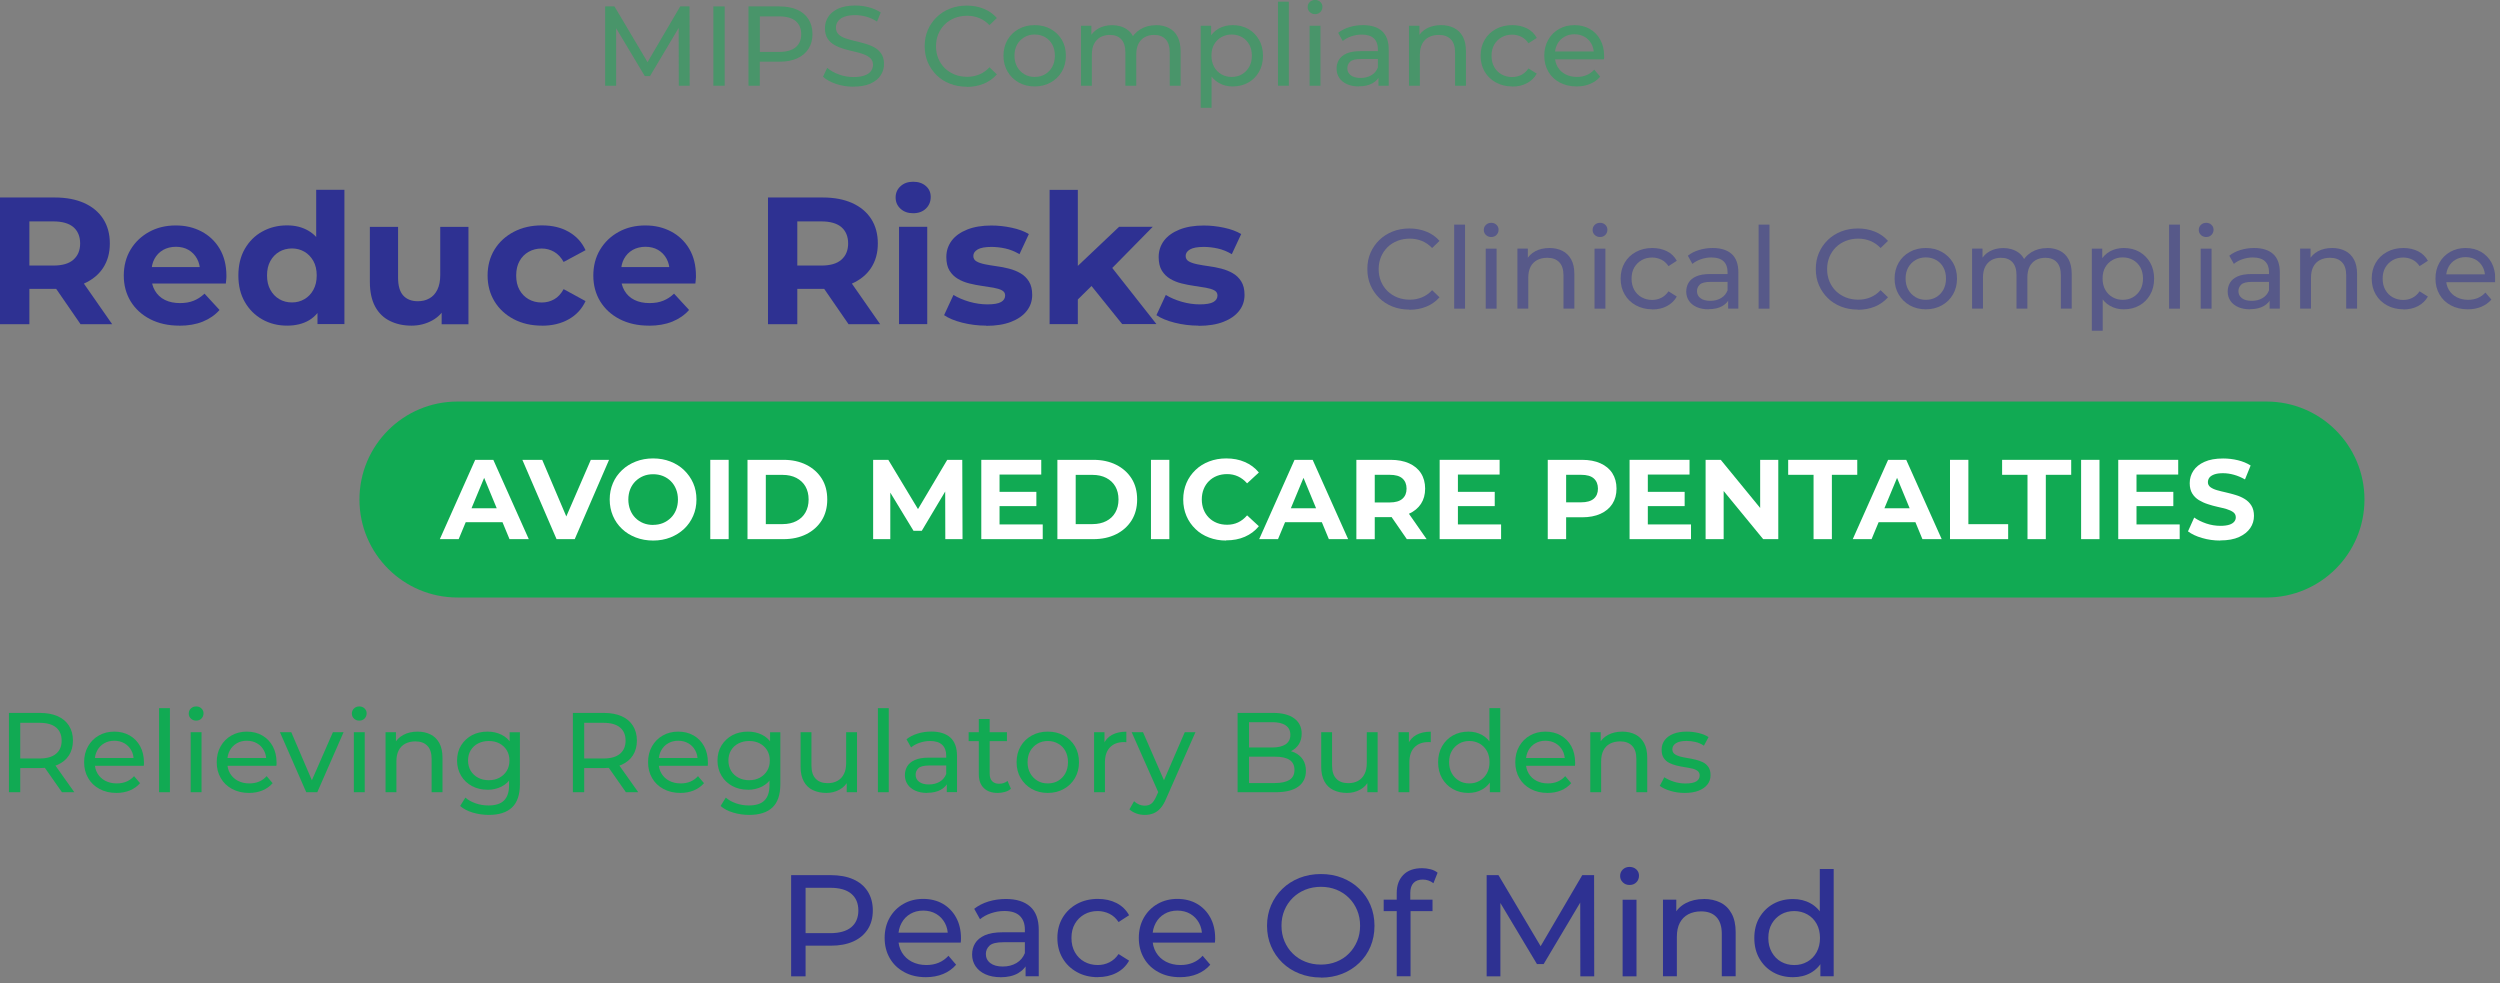 <svg width="389" height="153" viewBox="0 0 389 153" fill="none" xmlns="http://www.w3.org/2000/svg">
<rect x="0" y="0" width="389" height="153" fill="#808080" stroke="none"/>
<g clip-path="url(#clip0_2179_12211)">
<path d="M352.66 62.48H71.18C62.757 62.48 55.93 69.306 55.93 77.725C55.93 86.145 62.757 92.971 71.18 92.971H352.66C361.082 92.971 367.91 86.145 367.91 77.725C367.91 69.306 361.082 62.48 352.66 62.48Z" fill="#11AA53"/>
<path d="M0 50.441V30.73H8.53C10.3 30.73 11.82 31.02 13.09 31.59C14.37 32.16 15.35 32.98 16.05 34.05C16.74 35.12 17.09 36.401 17.09 37.88C17.09 39.361 16.74 40.611 16.05 41.67C15.36 42.73 14.37 43.541 13.09 44.111C11.81 44.67 10.29 44.95 8.53 44.95H2.54L4.57 42.95V50.441H0ZM4.56 43.461L2.53 41.321H8.28C9.69 41.321 10.74 41.02 11.43 40.401C12.12 39.791 12.47 38.95 12.47 37.88C12.47 36.81 12.12 35.95 11.43 35.35C10.73 34.751 9.68 34.45 8.28 34.45H2.54L4.57 32.281V43.461H4.56ZM12.53 50.441L7.6 43.291H12.47L17.45 50.441H12.52H12.53Z" fill="#2E3192"/>
<path d="M27.91 50.67C26.18 50.67 24.67 50.33 23.36 49.66C22.05 48.98 21.05 48.06 20.33 46.89C19.62 45.72 19.26 44.38 19.26 42.88C19.26 41.38 19.61 40.01 20.32 38.84C21.02 37.67 21.99 36.75 23.21 36.08C24.43 35.41 25.81 35.08 27.35 35.08C28.89 35.08 30.17 35.4 31.36 36.02C32.55 36.65 33.5 37.55 34.19 38.72C34.88 39.89 35.23 41.3 35.23 42.93C35.23 43.1 35.23 43.29 35.2 43.51C35.18 43.73 35.16 43.93 35.14 44.12H22.83V41.56H32.83L31.14 42.32C31.14 41.53 30.98 40.85 30.66 40.26C30.34 39.67 29.9 39.22 29.34 38.89C28.78 38.56 28.12 38.4 27.37 38.4C26.62 38.4 25.96 38.57 25.38 38.89C24.81 39.22 24.36 39.68 24.04 40.27C23.72 40.86 23.56 41.56 23.56 42.37V43.05C23.56 43.88 23.74 44.6 24.11 45.23C24.48 45.86 24.99 46.34 25.66 46.67C26.33 47 27.11 47.16 28.01 47.16C28.82 47.16 29.53 47.04 30.14 46.79C30.75 46.55 31.31 46.18 31.82 45.69L34.16 48.23C33.47 49.02 32.59 49.62 31.54 50.05C30.49 50.47 29.28 50.68 27.91 50.68V50.67Z" fill="#2E3192"/>
<path d="M44.67 50.669C43.24 50.669 41.96 50.349 40.81 49.699C39.66 49.049 38.76 48.149 38.09 46.979C37.42 45.819 37.09 44.439 37.09 42.869C37.09 41.299 37.42 39.889 38.09 38.729C38.76 37.569 39.66 36.659 40.81 36.029C41.96 35.389 43.24 35.069 44.67 35.069C45.95 35.069 47.06 35.349 48.02 35.919C48.98 36.479 49.72 37.339 50.25 38.479C50.78 39.629 51.04 41.089 51.04 42.869C51.04 44.649 50.79 46.089 50.28 47.249C49.77 48.399 49.05 49.259 48.1 49.829C47.15 50.389 46.01 50.669 44.68 50.669H44.67ZM45.43 47.059C46.14 47.059 46.79 46.889 47.37 46.549C47.95 46.209 48.42 45.729 48.76 45.099C49.11 44.469 49.28 43.719 49.28 42.859C49.28 41.999 49.11 41.229 48.76 40.609C48.41 39.989 47.95 39.509 47.37 39.169C46.79 38.829 46.14 38.659 45.43 38.659C44.72 38.659 44.04 38.829 43.46 39.169C42.88 39.509 42.41 39.989 42.07 40.609C41.72 41.229 41.55 41.979 41.55 42.859C41.55 43.739 41.72 44.469 42.07 45.099C42.42 45.729 42.88 46.209 43.46 46.549C44.04 46.889 44.7 47.059 45.43 47.059ZM49.4 50.439V47.339L49.48 42.829L49.2 38.349V29.529H53.59V50.429H49.39L49.4 50.439Z" fill="#2E3192"/>
<path d="M64.041 50.671C62.781 50.671 61.661 50.431 60.671 49.941C59.681 49.451 58.921 48.711 58.371 47.701C57.831 46.701 57.551 45.411 57.551 43.861V35.301H61.941V43.211C61.941 44.471 62.211 45.391 62.741 45.981C63.281 46.571 64.031 46.871 65.011 46.871C65.691 46.871 66.291 46.731 66.811 46.431C67.341 46.141 67.751 45.691 68.051 45.081C68.351 44.471 68.501 43.701 68.501 42.791V35.301H72.891V50.451H68.721V46.281L69.481 47.491C68.971 48.541 68.231 49.331 67.241 49.871C66.251 50.411 65.181 50.671 64.011 50.671H64.041Z" fill="#2E3192"/>
<path d="M84.319 50.67C82.689 50.67 81.229 50.34 79.949 49.67C78.669 49 77.669 48.08 76.949 46.9C76.229 45.72 75.869 44.37 75.869 42.87C75.869 41.37 76.229 40 76.949 38.83C77.669 37.66 78.669 36.74 79.949 36.07C81.229 35.4 82.679 35.07 84.319 35.07C85.959 35.07 87.309 35.4 88.489 36.07C89.669 36.74 90.549 37.69 91.109 38.93L87.699 40.76C87.309 40.05 86.809 39.52 86.219 39.18C85.629 38.84 84.989 38.67 84.289 38.67C83.539 38.67 82.859 38.84 82.259 39.18C81.659 39.52 81.179 40 80.839 40.62C80.489 41.24 80.319 41.99 80.319 42.87C80.319 43.75 80.489 44.5 80.839 45.12C81.189 45.74 81.659 46.22 82.259 46.56C82.859 46.9 83.539 47.07 84.289 47.07C84.979 47.07 85.629 46.91 86.219 46.58C86.809 46.25 87.299 45.72 87.699 44.99L91.109 46.85C90.549 48.07 89.669 49.02 88.489 49.68C87.309 50.35 85.919 50.68 84.319 50.68V50.67Z" fill="#2E3192"/>
<path d="M100.97 50.67C99.24 50.67 97.73 50.33 96.42 49.66C95.11 48.98 94.11 48.06 93.39 46.89C92.68 45.72 92.32 44.38 92.32 42.88C92.32 41.38 92.67 40.01 93.38 38.84C94.08 37.67 95.05 36.75 96.27 36.08C97.49 35.41 98.87 35.08 100.41 35.08C101.95 35.08 103.23 35.4 104.42 36.02C105.61 36.65 106.56 37.55 107.25 38.72C107.94 39.89 108.29 41.3 108.29 42.93C108.29 43.1 108.29 43.29 108.26 43.51C108.24 43.73 108.22 43.93 108.2 44.12H95.89V41.56H105.89L104.2 42.32C104.2 41.53 104.04 40.85 103.72 40.26C103.4 39.67 102.96 39.22 102.4 38.89C101.84 38.56 101.18 38.4 100.43 38.4C99.68 38.4 99.02 38.57 98.44 38.89C97.87 39.22 97.42 39.68 97.1 40.27C96.78 40.86 96.62 41.56 96.62 42.37V43.05C96.62 43.88 96.8 44.6 97.17 45.23C97.54 45.86 98.05 46.34 98.72 46.67C99.39 47 100.17 47.16 101.07 47.16C101.88 47.16 102.59 47.04 103.2 46.79C103.81 46.55 104.37 46.18 104.88 45.69L107.22 48.23C106.53 49.02 105.65 49.62 104.6 50.05C103.55 50.47 102.34 50.68 100.97 50.68V50.67Z" fill="#2E3192"/>
<path d="M119.5 50.441V30.73H128.03C129.8 30.73 131.32 31.02 132.59 31.59C133.87 32.16 134.85 32.98 135.55 34.05C136.24 35.12 136.59 36.401 136.59 37.88C136.59 39.361 136.24 40.611 135.55 41.67C134.86 42.73 133.87 43.541 132.59 44.111C131.31 44.67 129.79 44.95 128.03 44.95H122.03L124.06 42.95V50.441H119.5ZM124.06 43.461L122.03 41.321H127.78C129.19 41.321 130.24 41.02 130.93 40.401C131.62 39.791 131.97 38.95 131.97 37.88C131.97 36.81 131.62 35.95 130.93 35.35C130.23 34.751 129.18 34.45 127.78 34.45H122.03L124.06 32.281V43.461ZM132.03 50.441L127.1 43.291H131.97L136.95 50.441H132.02H132.03Z" fill="#2E3192"/>
<path d="M142.089 33.179C141.279 33.179 140.629 32.949 140.119 32.479C139.609 32.009 139.359 31.429 139.359 30.729C139.359 30.029 139.609 29.449 140.119 28.979C140.629 28.509 141.279 28.279 142.089 28.279C142.899 28.279 143.549 28.499 144.059 28.939C144.569 29.379 144.819 29.949 144.819 30.639C144.819 31.369 144.569 31.979 144.069 32.459C143.569 32.939 142.909 33.179 142.079 33.179H142.089ZM139.889 50.439V35.289H144.279V50.439H139.889Z" fill="#2E3192"/>
<path d="M153.46 50.67C152.16 50.67 150.92 50.51 149.73 50.21C148.54 49.91 147.59 49.51 146.9 49.04L148.36 45.89C149.05 46.32 149.88 46.67 150.82 46.95C151.77 47.22 152.7 47.36 153.62 47.36C154.63 47.36 155.35 47.24 155.77 46.99C156.19 46.75 156.4 46.41 156.4 45.98C156.4 45.62 156.24 45.36 155.91 45.18C155.58 45 155.14 44.87 154.6 44.77C154.06 44.68 153.46 44.58 152.81 44.49C152.16 44.4 151.51 44.27 150.85 44.11C150.19 43.95 149.59 43.71 149.05 43.39C148.51 43.07 148.07 42.64 147.74 42.1C147.41 41.56 147.25 40.85 147.25 39.99C147.25 39.03 147.53 38.19 148.08 37.45C148.63 36.72 149.44 36.14 150.49 35.72C151.54 35.3 152.8 35.09 154.26 35.09C155.29 35.09 156.34 35.2 157.41 35.43C158.48 35.66 159.37 35.98 160.09 36.42L158.63 39.55C157.9 39.12 157.16 38.82 156.42 38.66C155.68 38.5 154.96 38.42 154.27 38.42C153.29 38.42 152.58 38.55 152.13 38.81C151.68 39.07 151.45 39.41 151.45 39.82C151.45 40.2 151.61 40.48 151.94 40.67C152.27 40.86 152.71 41.01 153.25 41.12C153.79 41.23 154.39 41.33 155.04 41.42C155.69 41.5 156.34 41.63 157 41.8C157.66 41.97 158.25 42.21 158.79 42.52C159.33 42.83 159.76 43.25 160.1 43.79C160.44 44.33 160.61 45.03 160.61 45.89C160.61 46.83 160.33 47.66 159.76 48.38C159.2 49.1 158.38 49.67 157.32 50.08C156.26 50.49 154.97 50.7 153.45 50.7L153.46 50.67Z" fill="#2E3192"/>
<path d="M163.32 50.439V29.539H167.71V50.439H163.32ZM166.95 47.339L167.06 41.989L174.13 35.289H179.37L172.58 42.189L170.3 44.049L166.95 47.349V47.339ZM174.62 50.439L169.49 44.069L172.25 40.659L179.94 50.429H174.62V50.439Z" fill="#2E3192"/>
<path d="M186.499 50.67C185.199 50.67 183.959 50.51 182.769 50.21C181.579 49.91 180.629 49.51 179.939 49.04L181.399 45.89C182.089 46.32 182.919 46.67 183.859 46.95C184.809 47.22 185.739 47.36 186.659 47.36C187.669 47.36 188.389 47.24 188.809 46.99C189.229 46.75 189.439 46.41 189.439 45.98C189.439 45.62 189.279 45.36 188.949 45.18C188.619 45 188.179 44.87 187.639 44.77C187.099 44.68 186.499 44.58 185.849 44.49C185.199 44.4 184.549 44.27 183.889 44.11C183.229 43.95 182.629 43.71 182.089 43.39C181.549 43.07 181.109 42.64 180.779 42.1C180.449 41.56 180.289 40.85 180.289 39.99C180.289 39.03 180.569 38.19 181.119 37.45C181.669 36.72 182.479 36.14 183.529 35.72C184.579 35.3 185.839 35.09 187.299 35.09C188.329 35.09 189.379 35.2 190.449 35.43C191.519 35.66 192.409 35.98 193.129 36.42L191.669 39.55C190.939 39.12 190.199 38.82 189.459 38.66C188.719 38.5 187.999 38.42 187.309 38.42C186.329 38.42 185.619 38.55 185.169 38.81C184.719 39.07 184.489 39.41 184.489 39.82C184.489 40.2 184.649 40.48 184.979 40.67C185.309 40.86 185.749 41.01 186.289 41.12C186.829 41.23 187.429 41.33 188.079 41.42C188.729 41.5 189.379 41.63 190.039 41.8C190.699 41.97 191.289 42.21 191.829 42.52C192.369 42.83 192.799 43.25 193.139 43.79C193.479 44.33 193.649 45.03 193.649 45.89C193.649 46.83 193.369 47.66 192.799 48.38C192.239 49.1 191.419 49.67 190.359 50.08C189.299 50.49 188.009 50.7 186.489 50.7L186.499 50.67Z" fill="#2E3192"/>
<path d="M68.439 83.891L73.939 71.551H76.76L82.279 83.891H79.279L74.769 72.991H75.9L71.37 83.891H68.439ZM71.189 81.251L71.949 79.081H78.299L79.079 81.251H71.199H71.189Z" fill="white"/>
<path d="M86.599 83.891L81.279 71.551H84.369L89.019 82.481H87.199L91.929 71.551H94.769L89.429 83.891H86.609H86.599Z" fill="white"/>
<path d="M101.639 84.11C100.659 84.11 99.759 83.95 98.929 83.63C98.099 83.31 97.379 82.87 96.779 82.29C96.169 81.71 95.699 81.04 95.369 80.26C95.039 79.48 94.869 78.64 94.869 77.72C94.869 76.8 95.039 75.96 95.369 75.18C95.699 74.4 96.179 73.73 96.789 73.15C97.399 72.57 98.119 72.13 98.939 71.81C99.759 71.49 100.659 71.33 101.619 71.33C102.579 71.33 103.489 71.49 104.309 71.81C105.129 72.13 105.839 72.57 106.439 73.15C107.039 73.73 107.519 74.4 107.859 75.17C108.199 75.94 108.369 76.79 108.369 77.72C108.369 78.65 108.199 79.49 107.859 80.27C107.519 81.05 107.049 81.73 106.439 82.3C105.829 82.87 105.119 83.31 104.309 83.63C103.489 83.95 102.599 84.11 101.639 84.11ZM101.619 81.67C102.169 81.67 102.679 81.58 103.149 81.39C103.609 81.2 104.019 80.93 104.379 80.58C104.739 80.23 105.009 79.81 105.199 79.33C105.389 78.85 105.489 78.31 105.489 77.73C105.489 77.15 105.389 76.61 105.199 76.13C105.009 75.65 104.739 75.23 104.389 74.88C104.039 74.53 103.629 74.26 103.159 74.07C102.689 73.88 102.179 73.79 101.629 73.79C101.079 73.79 100.569 73.88 100.109 74.07C99.649 74.26 99.239 74.53 98.879 74.88C98.529 75.23 98.249 75.65 98.059 76.13C97.869 76.61 97.769 77.15 97.769 77.73C97.769 78.31 97.869 78.84 98.059 79.33C98.249 79.82 98.519 80.24 98.869 80.59C99.219 80.94 99.629 81.21 100.099 81.4C100.569 81.59 101.079 81.68 101.629 81.68L101.619 81.67Z" fill="white"/>
<path d="M110.52 83.891V71.551H113.38V83.891H110.52Z" fill="white"/>
<path d="M116.311 83.891V71.551H121.921C123.261 71.551 124.441 71.811 125.461 72.321C126.481 72.831 127.281 73.551 127.861 74.461C128.441 75.381 128.721 76.461 128.721 77.721C128.721 78.981 128.431 80.051 127.861 80.971C127.281 81.891 126.481 82.611 125.461 83.121C124.441 83.631 123.261 83.891 121.921 83.891H116.311ZM119.161 81.551H121.771C122.591 81.551 123.311 81.391 123.911 81.081C124.521 80.771 124.991 80.331 125.321 79.751C125.651 79.171 125.821 78.501 125.821 77.721C125.821 76.941 125.651 76.251 125.321 75.681C124.991 75.111 124.511 74.671 123.911 74.361C123.311 74.051 122.591 73.891 121.771 73.891H119.161V81.541V81.551Z" fill="white"/>
<path d="M135.86 83.891V71.551H138.22L143.47 80.261H142.22L147.39 71.551H149.73L149.77 83.891H147.09L147.07 75.661H147.56L143.43 82.591H142.14L137.93 75.661H138.53V83.891H135.85H135.86Z" fill="white"/>
<path d="M155.529 81.601H162.249V83.891H152.689V71.551H162.019V73.841H155.529V81.601ZM155.319 76.531H161.259V78.751H155.319V76.531Z" fill="white"/>
<path d="M164.529 83.891V71.551H170.139C171.479 71.551 172.659 71.811 173.679 72.321C174.699 72.831 175.499 73.551 176.079 74.461C176.659 75.381 176.939 76.461 176.939 77.721C176.939 78.981 176.649 80.051 176.079 80.971C175.499 81.891 174.699 82.611 173.679 83.121C172.659 83.631 171.479 83.891 170.139 83.891H164.529ZM167.379 81.551H169.989C170.809 81.551 171.529 81.391 172.129 81.081C172.739 80.771 173.209 80.331 173.539 79.751C173.869 79.171 174.039 78.501 174.039 77.721C174.039 76.941 173.869 76.251 173.539 75.681C173.209 75.111 172.729 74.671 172.129 74.361C171.529 74.051 170.809 73.891 169.989 73.891H167.379V81.541V81.551Z" fill="white"/>
<path d="M179.09 83.891V71.551H181.95V83.891H179.09Z" fill="white"/>
<path d="M190.779 84.11C189.829 84.11 188.939 83.95 188.129 83.64C187.309 83.33 186.599 82.89 186.009 82.31C185.409 81.73 184.939 81.06 184.609 80.28C184.279 79.5 184.109 78.65 184.109 77.72C184.109 76.79 184.279 75.94 184.609 75.16C184.939 74.38 185.419 73.71 186.019 73.13C186.619 72.55 187.329 72.11 188.139 71.8C188.949 71.49 189.839 71.33 190.799 71.33C191.869 71.33 192.839 71.51 193.699 71.89C194.559 72.26 195.289 72.8 195.879 73.52L194.049 75.21C193.629 74.73 193.159 74.37 192.639 74.13C192.119 73.89 191.559 73.77 190.949 73.77C190.369 73.77 189.849 73.86 189.359 74.05C188.879 74.24 188.459 74.51 188.109 74.86C187.759 75.21 187.479 75.63 187.289 76.11C187.099 76.59 186.999 77.13 186.999 77.71C186.999 78.29 187.099 78.83 187.289 79.31C187.479 79.79 187.759 80.21 188.109 80.56C188.459 80.91 188.879 81.18 189.359 81.37C189.839 81.56 190.369 81.65 190.949 81.65C191.559 81.65 192.129 81.53 192.639 81.29C193.159 81.05 193.629 80.68 194.049 80.19L195.879 81.88C195.289 82.6 194.569 83.14 193.699 83.52C192.839 83.9 191.859 84.08 190.779 84.08V84.11Z" fill="white"/>
<path d="M195.93 83.891L201.43 71.551H204.25L209.77 83.891H206.77L202.26 72.991H203.39L198.86 83.891H195.93ZM198.68 81.251L199.44 79.081H205.79L206.57 81.251H198.69H198.68Z" fill="white"/>
<path d="M211.051 83.891V71.551H216.391C217.491 71.551 218.451 71.731 219.251 72.091C220.051 72.451 220.671 72.961 221.101 73.631C221.531 74.301 221.751 75.101 221.751 76.031C221.751 76.961 221.531 77.741 221.101 78.401C220.661 79.061 220.051 79.571 219.251 79.931C218.451 80.281 217.501 80.461 216.391 80.461H212.641L213.911 79.211V83.901H211.051V83.891ZM213.911 79.521L212.641 78.181H216.241C217.121 78.181 217.781 77.991 218.211 77.611C218.651 77.231 218.861 76.701 218.861 76.031C218.861 75.361 218.641 74.821 218.211 74.441C217.781 74.061 217.121 73.881 216.241 73.881H212.641L213.911 72.521V79.521ZM218.901 83.891L215.811 79.411H218.861L221.981 83.891H218.901Z" fill="white"/>
<path d="M226.85 81.601H233.57V83.891H224.01V71.551H233.34V73.841H226.85V81.601ZM226.64 76.531H232.58V78.751H226.64V76.531Z" fill="white"/>
<path d="M240.83 83.891V71.551H246.17C247.27 71.551 248.23 71.731 249.03 72.091C249.83 72.451 250.45 72.961 250.88 73.631C251.31 74.301 251.53 75.101 251.53 76.031C251.53 76.961 251.31 77.741 250.88 78.411C250.44 79.081 249.83 79.591 249.03 79.951C248.23 80.311 247.28 80.491 246.17 80.491H242.42L243.69 79.201V83.891H240.83ZM243.69 79.521L242.42 78.161H246.02C246.9 78.161 247.56 77.971 247.99 77.601C248.43 77.221 248.64 76.701 248.64 76.031C248.64 75.361 248.42 74.821 247.99 74.441C247.56 74.061 246.9 73.881 246.02 73.881H242.42L243.69 72.521V79.521Z" fill="white"/>
<path d="M256.401 81.601H263.121V83.891H253.561V71.551H262.891V73.841H256.401V81.601ZM256.191 76.531H262.131V78.751H256.191V76.531Z" fill="white"/>
<path d="M265.391 83.891V71.551H267.751L275.031 80.441H273.881V71.551H276.701V83.891H274.351L267.051 75.001H268.201V83.891H265.381H265.391Z" fill="white"/>
<path d="M282.19 83.891V73.881H278.24V71.551H288.99V73.881H285.04V83.891H282.18H282.19Z" fill="white"/>
<path d="M288.289 83.891L293.789 71.551H296.609L302.129 83.891H299.129L294.619 72.991H295.749L291.219 83.891H288.289ZM291.039 81.251L291.799 79.081H298.149L298.929 81.251H291.049H291.039Z" fill="white"/>
<path d="M303.42 83.891V71.551H306.28V81.561H312.47V83.891H303.43H303.42Z" fill="white"/>
<path d="M315.479 83.891V73.881H311.529V71.551H322.279V73.881H318.329V83.891H315.469H315.479Z" fill="white"/>
<path d="M323.82 83.891V71.551H326.68V83.891H323.82Z" fill="white"/>
<path d="M332.44 81.601H339.16V83.891H329.6V71.551H338.93V73.841H332.44V81.601ZM332.23 76.531H338.17V78.751H332.23V76.531Z" fill="white"/>
<path d="M345.479 84.11C344.489 84.11 343.549 83.98 342.639 83.71C341.729 83.45 341.009 83.1 340.449 82.68L341.419 80.53C341.949 80.91 342.579 81.21 343.299 81.46C344.019 81.7 344.759 81.82 345.499 81.82C346.059 81.82 346.519 81.76 346.869 81.65C347.219 81.54 347.469 81.38 347.639 81.18C347.809 80.98 347.889 80.75 347.889 80.49C347.889 80.16 347.759 79.9 347.499 79.7C347.239 79.51 346.899 79.35 346.479 79.22C346.059 79.1 345.589 78.98 345.079 78.87C344.569 78.76 344.059 78.62 343.549 78.45C343.039 78.29 342.569 78.07 342.149 77.82C341.729 77.56 341.379 77.22 341.119 76.8C340.859 76.38 340.719 75.84 340.719 75.18C340.719 74.47 340.909 73.83 341.289 73.25C341.669 72.67 342.249 72.2 343.019 71.86C343.789 71.51 344.759 71.34 345.919 71.34C346.699 71.34 347.459 71.43 348.209 71.61C348.959 71.79 349.629 72.07 350.199 72.43L349.319 74.6C348.739 74.27 348.169 74.03 347.589 73.87C347.009 73.71 346.449 73.63 345.899 73.63C345.349 73.63 344.899 73.69 344.539 73.82C344.189 73.95 343.929 74.12 343.779 74.32C343.629 74.53 343.549 74.76 343.549 75.03C343.549 75.35 343.679 75.6 343.939 75.8C344.199 75.99 344.539 76.15 344.959 76.27C345.379 76.39 345.849 76.51 346.359 76.62C346.869 76.74 347.379 76.87 347.889 77.03C348.399 77.18 348.869 77.39 349.289 77.65C349.709 77.91 350.059 78.25 350.319 78.67C350.579 79.09 350.719 79.63 350.719 80.27C350.719 80.96 350.529 81.6 350.139 82.17C349.749 82.74 349.169 83.21 348.399 83.56C347.629 83.91 346.659 84.09 345.479 84.09V84.11Z" fill="white"/>
<g opacity="0.5">
<path d="M94.16 13.35V1H95.61L101.15 10.33H100.37L105.84 1H107.29L107.31 13.34H105.62L105.6 3.66H106.01L101.14 11.84H100.33L95.43 3.66H95.87V13.34H94.18L94.16 13.35Z" fill="#11AA53"/>
<path d="M111 13.35V1H112.76V13.34H111V13.35Z" fill="#11AA53"/>
<path d="M116.461 13.35V1H121.271C122.351 1 123.271 1.17 124.041 1.51C124.811 1.85 125.391 2.34 125.801 2.99C126.211 3.64 126.421 4.41 126.421 5.3C126.421 6.19 126.211 6.96 125.801 7.6C125.391 8.24 124.801 8.73 124.041 9.08C123.281 9.43 122.351 9.6 121.271 9.6H117.431L118.221 8.77V13.34H116.461V13.35ZM118.231 8.96L117.441 8.08H121.231C122.361 8.08 123.211 7.84 123.801 7.36C124.381 6.88 124.671 6.2 124.671 5.32C124.671 4.44 124.381 3.76 123.801 3.27C123.221 2.79 122.361 2.55 121.231 2.55H117.441L118.231 1.67V8.97V8.96Z" fill="#11AA53"/>
<path d="M132.791 13.489C131.851 13.489 130.951 13.349 130.091 13.059C129.231 12.769 128.561 12.399 128.061 11.939L128.711 10.559C129.181 10.969 129.781 11.309 130.511 11.579C131.241 11.849 132.001 11.989 132.781 11.989C133.501 11.989 134.081 11.909 134.531 11.739C134.981 11.579 135.311 11.349 135.521 11.059C135.731 10.769 135.841 10.449 135.841 10.079C135.841 9.659 135.701 9.319 135.431 9.059C135.151 8.799 134.801 8.589 134.351 8.429C133.911 8.269 133.421 8.129 132.901 8.019C132.381 7.909 131.841 7.759 131.301 7.609C130.761 7.449 130.281 7.249 129.841 6.999C129.401 6.749 129.041 6.419 128.771 5.999C128.501 5.579 128.361 5.039 128.361 4.389C128.361 3.739 128.531 3.169 128.861 2.639C129.191 2.109 129.711 1.679 130.411 1.349C131.111 1.029 132.001 0.859 133.081 0.859C133.801 0.859 134.511 0.949 135.211 1.139C135.921 1.329 136.531 1.599 137.041 1.949L136.461 3.359C135.931 3.009 135.371 2.749 134.781 2.589C134.191 2.429 133.621 2.349 133.071 2.349C132.381 2.349 131.811 2.439 131.361 2.609C130.911 2.789 130.591 3.019 130.381 3.319C130.171 3.609 130.071 3.939 130.071 4.309C130.071 4.739 130.211 5.089 130.481 5.349C130.751 5.609 131.111 5.809 131.561 5.969C132.001 6.119 132.491 6.259 133.011 6.379C133.541 6.499 134.071 6.639 134.611 6.789C135.141 6.939 135.631 7.139 136.071 7.389C136.511 7.639 136.871 7.969 137.141 8.379C137.411 8.789 137.551 9.319 137.551 9.969C137.551 10.619 137.381 11.169 137.041 11.709C136.701 12.249 136.171 12.669 135.461 12.999C134.751 13.319 133.851 13.479 132.771 13.479L132.791 13.489Z" fill="#11AA53"/>
<path d="M150.401 13.491C149.461 13.491 148.591 13.331 147.801 13.021C147.011 12.711 146.321 12.271 145.741 11.701C145.161 11.131 144.701 10.461 144.371 9.701C144.041 8.941 143.881 8.101 143.881 7.181C143.881 6.261 144.041 5.421 144.371 4.661C144.701 3.901 145.161 3.231 145.751 2.661C146.341 2.091 147.031 1.651 147.821 1.341C148.611 1.031 149.481 0.871 150.421 0.871C151.361 0.871 152.251 1.031 153.061 1.361C153.861 1.681 154.551 2.161 155.111 2.801L153.961 3.911C153.491 3.421 152.961 3.051 152.371 2.811C151.781 2.571 151.151 2.451 150.481 2.451C149.811 2.451 149.141 2.571 148.551 2.801C147.961 3.041 147.441 3.361 147.011 3.791C146.581 4.221 146.241 4.721 146.001 5.301C145.761 5.881 145.641 6.511 145.641 7.201C145.641 7.891 145.761 8.511 146.001 9.101C146.241 9.681 146.581 10.181 147.011 10.611C147.451 11.031 147.961 11.361 148.551 11.601C149.141 11.831 149.791 11.951 150.481 11.951C151.171 11.951 151.781 11.831 152.371 11.591C152.961 11.351 153.491 10.981 153.961 10.471L155.111 11.581C154.551 12.211 153.861 12.701 153.061 13.031C152.251 13.361 151.371 13.521 150.411 13.521L150.401 13.491Z" fill="#11AA53"/>
<path d="M161.001 13.45C160.061 13.45 159.231 13.24 158.501 12.83C157.771 12.42 157.201 11.85 156.771 11.13C156.351 10.41 156.141 9.59 156.141 8.67C156.141 7.75 156.351 6.92 156.771 6.2C157.191 5.48 157.771 4.92 158.501 4.52C159.231 4.11 160.061 3.91 161.001 3.91C161.941 3.91 162.761 4.11 163.491 4.52C164.221 4.93 164.801 5.48 165.221 6.19C165.641 6.9 165.851 7.73 165.851 8.67C165.851 9.61 165.641 10.42 165.221 11.14C164.801 11.86 164.231 12.42 163.491 12.83C162.761 13.24 161.921 13.45 161.001 13.45ZM161.001 11.97C161.601 11.97 162.141 11.84 162.611 11.56C163.081 11.28 163.461 10.9 163.731 10.4C164.001 9.9 164.141 9.32 164.141 8.66C164.141 8 164.001 7.41 163.731 6.92C163.461 6.43 163.091 6.05 162.611 5.78C162.131 5.51 161.601 5.37 161.001 5.37C160.401 5.37 159.871 5.5 159.401 5.78C158.931 6.06 158.551 6.43 158.271 6.92C157.991 7.41 157.851 7.99 157.851 8.66C157.851 9.33 157.991 9.9 158.271 10.4C158.551 10.9 158.931 11.28 159.401 11.56C159.871 11.84 160.401 11.97 161.001 11.97Z" fill="#11AA53"/>
<path d="M179.879 3.91C180.629 3.91 181.299 4.06 181.869 4.35C182.449 4.64 182.899 5.09 183.219 5.69C183.539 6.29 183.699 7.05 183.699 7.96V13.34H182.009V8.16C182.009 7.26 181.799 6.57 181.379 6.12C180.959 5.67 180.359 5.43 179.599 5.43C179.039 5.43 178.539 5.55 178.119 5.78C177.699 6.02 177.369 6.36 177.139 6.82C176.909 7.28 176.799 7.85 176.799 8.53V13.34H175.109V8.16C175.109 7.26 174.899 6.57 174.479 6.12C174.059 5.66 173.469 5.43 172.689 5.43C172.139 5.43 171.649 5.55 171.229 5.78C170.809 6.02 170.479 6.36 170.239 6.82C169.999 7.28 169.889 7.85 169.889 8.53V13.34H168.199V4H169.819V6.49L169.559 5.86C169.849 5.25 170.309 4.77 170.919 4.43C171.529 4.09 172.239 3.92 173.049 3.92C173.939 3.92 174.709 4.14 175.359 4.58C176.009 5.02 176.429 5.69 176.629 6.58L175.939 6.3C176.219 5.58 176.719 5.01 177.419 4.57C178.129 4.14 178.949 3.92 179.889 3.92L179.879 3.91Z" fill="#11AA53"/>
<path d="M186.83 16.77V4H188.45V6.52L188.34 8.69L188.52 10.86V16.77H186.83ZM191.78 13.45C191 13.45 190.3 13.27 189.66 12.91C189.02 12.55 188.51 12.02 188.13 11.31C187.75 10.6 187.56 9.72 187.56 8.67C187.56 7.62 187.75 6.73 188.12 6.03C188.49 5.32 189 4.8 189.64 4.44C190.28 4.09 191 3.91 191.8 3.91C192.72 3.91 193.53 4.11 194.23 4.51C194.94 4.91 195.49 5.47 195.9 6.18C196.31 6.89 196.52 7.72 196.52 8.68C196.52 9.64 196.31 10.47 195.9 11.18C195.49 11.9 194.93 12.46 194.23 12.85C193.52 13.25 192.71 13.45 191.8 13.45H191.78ZM191.64 11.97C192.24 11.97 192.78 11.84 193.25 11.56C193.72 11.28 194.1 10.9 194.38 10.4C194.66 9.9 194.79 9.32 194.79 8.66C194.79 8 194.65 7.41 194.38 6.92C194.1 6.43 193.73 6.05 193.25 5.78C192.77 5.51 192.24 5.37 191.64 5.37C191.04 5.37 190.52 5.5 190.04 5.78C189.56 6.06 189.19 6.43 188.91 6.92C188.63 7.41 188.5 7.99 188.5 8.66C188.5 9.33 188.64 9.9 188.91 10.4C189.19 10.9 189.56 11.28 190.04 11.56C190.52 11.84 191.05 11.97 191.64 11.97Z" fill="#11AA53"/>
<path d="M198.85 13.35V0.26H200.54V13.34H198.85V13.35Z" fill="#11AA53"/>
<path d="M204.621 2.2C204.291 2.2 204.021 2.09 203.801 1.88C203.581 1.67 203.471 1.41 203.471 1.1C203.471 0.79 203.581 0.52 203.801 0.31C204.021 0.1 204.291 -0.01 204.621 -0.01C204.951 -0.01 205.221 0.09 205.441 0.3C205.661 0.51 205.771 0.76 205.771 1.07C205.771 1.38 205.661 1.65 205.451 1.87C205.241 2.09 204.961 2.2 204.621 2.2ZM203.771 13.35V4H205.461V13.34H203.771V13.35Z" fill="#11AA53"/>
<path d="M211.421 13.45C210.731 13.45 210.121 13.33 209.601 13.1C209.081 12.87 208.671 12.54 208.391 12.12C208.111 11.7 207.971 11.23 207.971 10.7C207.971 10.17 208.091 9.74 208.331 9.32C208.571 8.91 208.961 8.58 209.511 8.33C210.061 8.08 210.791 7.96 211.721 7.96H214.681V9.18H211.791C210.941 9.18 210.371 9.32 210.081 9.6C209.791 9.88 209.641 10.22 209.641 10.62C209.641 11.08 209.821 11.45 210.191 11.72C210.551 12 211.061 12.13 211.711 12.13C212.361 12.13 212.901 11.99 213.381 11.71C213.861 11.43 214.201 11.02 214.411 10.48L214.751 11.64C214.531 12.19 214.131 12.63 213.571 12.95C213.011 13.27 212.291 13.43 211.441 13.43L211.421 13.45ZM214.491 13.35V11.38L214.401 11.01V7.64C214.401 6.92 214.191 6.37 213.771 5.97C213.351 5.58 212.731 5.38 211.891 5.38C211.341 5.38 210.801 5.47 210.271 5.65C209.741 5.83 209.291 6.08 208.931 6.38L208.221 5.11C208.701 4.72 209.281 4.43 209.961 4.22C210.641 4.01 211.341 3.91 212.081 3.91C213.361 3.91 214.351 4.22 215.041 4.84C215.731 5.46 216.081 6.42 216.081 7.7V13.34H214.481L214.491 13.35Z" fill="#11AA53"/>
<path d="M224.22 3.91C224.98 3.91 225.66 4.06 226.24 4.35C226.82 4.64 227.28 5.09 227.61 5.69C227.94 6.29 228.1 7.05 228.1 7.96V13.34H226.41V8.16C226.41 7.26 226.19 6.57 225.75 6.12C225.31 5.66 224.69 5.43 223.89 5.43C223.29 5.43 222.77 5.55 222.32 5.78C221.87 6.02 221.53 6.36 221.29 6.82C221.05 7.28 220.93 7.85 220.93 8.53V13.34H219.24V4H220.86V6.52L220.6 5.85C220.91 5.24 221.38 4.76 222.01 4.42C222.64 4.08 223.39 3.91 224.23 3.91H224.22Z" fill="#11AA53"/>
<path d="M235.311 13.45C234.361 13.45 233.511 13.24 232.761 12.83C232.011 12.42 231.431 11.86 231.011 11.14C230.591 10.42 230.381 9.6 230.381 8.67C230.381 7.74 230.591 6.92 231.011 6.2C231.431 5.48 232.021 4.92 232.761 4.52C233.511 4.11 234.361 3.91 235.311 3.91C236.161 3.91 236.911 4.08 237.581 4.41C238.251 4.74 238.761 5.24 239.121 5.9L237.831 6.73C237.521 6.27 237.151 5.93 236.711 5.72C236.271 5.51 235.801 5.39 235.291 5.39C234.681 5.39 234.131 5.52 233.651 5.8C233.171 6.08 232.791 6.45 232.501 6.94C232.221 7.43 232.081 8.01 232.081 8.68C232.081 9.35 232.221 9.93 232.501 10.43C232.781 10.92 233.161 11.31 233.651 11.58C234.141 11.85 234.681 11.99 235.291 11.99C235.801 11.99 236.271 11.88 236.711 11.66C237.151 11.44 237.521 11.1 237.831 10.65L239.121 11.46C238.761 12.11 238.241 12.6 237.581 12.95C236.921 13.3 236.161 13.47 235.311 13.47V13.45Z" fill="#11AA53"/>
<path d="M245.321 13.45C244.321 13.45 243.441 13.24 242.681 12.83C241.921 12.42 241.331 11.86 240.921 11.14C240.501 10.42 240.291 9.6 240.291 8.67C240.291 7.74 240.491 6.92 240.901 6.2C241.311 5.48 241.861 4.92 242.571 4.52C243.281 4.11 244.081 3.91 244.981 3.91C245.881 3.91 246.681 4.11 247.381 4.51C248.071 4.91 248.621 5.47 249.011 6.19C249.401 6.91 249.601 7.76 249.601 8.72C249.601 8.79 249.601 8.87 249.601 8.97C249.601 9.07 249.591 9.15 249.571 9.23H241.621V8.01H248.691L248.001 8.43C248.011 7.83 247.891 7.3 247.631 6.83C247.371 6.36 247.021 5.99 246.561 5.73C246.111 5.47 245.581 5.33 244.981 5.33C244.381 5.33 243.871 5.46 243.411 5.73C242.951 5.99 242.591 6.36 242.331 6.84C242.071 7.32 241.941 7.86 241.941 8.47V8.75C241.941 9.37 242.081 9.93 242.371 10.42C242.661 10.91 243.061 11.29 243.581 11.56C244.101 11.83 244.691 11.97 245.361 11.97C245.911 11.97 246.421 11.88 246.871 11.69C247.321 11.5 247.721 11.22 248.061 10.84L248.991 11.93C248.571 12.42 248.041 12.8 247.411 13.06C246.781 13.32 246.081 13.45 245.301 13.45H245.321Z" fill="#11AA53"/>
</g>
<path d="M1.391 123.27V110.93H6.201C7.281 110.93 8.201 111.1 8.971 111.44C9.741 111.78 10.321 112.27 10.731 112.92C11.141 113.57 11.351 114.34 11.351 115.23C11.351 116.12 11.141 116.89 10.731 117.53C10.321 118.17 9.731 118.66 8.971 119C8.211 119.34 7.281 119.51 6.201 119.51H2.361L3.151 118.7V123.27H1.391ZM3.151 118.88L2.361 118.02H6.151C7.281 118.02 8.131 117.78 8.721 117.29C9.301 116.8 9.591 116.12 9.591 115.24C9.591 114.36 9.301 113.68 8.721 113.19C8.141 112.71 7.281 112.47 6.151 112.47H2.361L3.151 111.59V118.89V118.88ZM9.641 123.27L6.501 118.79H8.391L11.561 123.27H9.641Z" fill="#11AA53"/>
<path d="M18.12 123.38C17.12 123.38 16.24 123.17 15.48 122.76C14.72 122.35 14.13 121.79 13.72 121.07C13.3 120.35 13.09 119.53 13.09 118.6C13.09 117.67 13.29 116.85 13.7 116.13C14.11 115.41 14.66 114.85 15.37 114.45C16.08 114.04 16.88 113.84 17.78 113.84C18.68 113.84 19.48 114.04 20.18 114.44C20.87 114.84 21.42 115.4 21.81 116.12C22.2 116.84 22.4 117.69 22.4 118.65C22.4 118.72 22.4 118.8 22.4 118.9C22.4 119 22.39 119.08 22.37 119.16H14.42V117.94H21.49L20.8 118.36C20.81 117.76 20.69 117.23 20.43 116.76C20.17 116.29 19.82 115.92 19.36 115.66C18.91 115.4 18.38 115.26 17.78 115.26C17.18 115.26 16.67 115.39 16.21 115.66C15.75 115.92 15.39 116.29 15.13 116.77C14.87 117.25 14.74 117.79 14.74 118.4V118.68C14.74 119.3 14.88 119.86 15.17 120.35C15.46 120.84 15.86 121.22 16.38 121.49C16.9 121.76 17.49 121.9 18.16 121.9C18.71 121.9 19.22 121.81 19.67 121.62C20.12 121.43 20.52 121.15 20.86 120.77L21.79 121.86C21.37 122.35 20.84 122.73 20.21 122.99C19.58 123.25 18.88 123.38 18.1 123.38H18.12Z" fill="#11AA53"/>
<path d="M24.75 123.269V110.189H26.44V123.269H24.75Z" fill="#11AA53"/>
<path d="M30.519 112.13C30.189 112.13 29.919 112.02 29.699 111.81C29.479 111.6 29.369 111.34 29.369 111.03C29.369 110.72 29.479 110.45 29.699 110.24C29.919 110.03 30.189 109.92 30.519 109.92C30.849 109.92 31.119 110.02 31.339 110.23C31.559 110.44 31.669 110.69 31.669 111C31.669 111.31 31.559 111.58 31.349 111.8C31.139 112.02 30.859 112.13 30.519 112.13ZM29.669 123.27V113.93H31.359V123.27H29.669Z" fill="#11AA53"/>
<path d="M38.751 123.38C37.751 123.38 36.871 123.17 36.111 122.76C35.351 122.35 34.761 121.79 34.351 121.07C33.931 120.35 33.721 119.53 33.721 118.6C33.721 117.67 33.921 116.85 34.331 116.13C34.741 115.41 35.291 114.85 36.001 114.45C36.711 114.04 37.511 113.84 38.411 113.84C39.311 113.84 40.111 114.04 40.811 114.44C41.501 114.84 42.051 115.4 42.441 116.12C42.831 116.84 43.031 117.69 43.031 118.65C43.031 118.72 43.031 118.8 43.031 118.9C43.031 119 43.021 119.08 43.001 119.16H35.051V117.94H42.121L41.431 118.36C41.441 117.76 41.321 117.23 41.061 116.76C40.801 116.29 40.451 115.92 39.991 115.66C39.541 115.4 39.011 115.26 38.411 115.26C37.811 115.26 37.301 115.39 36.841 115.66C36.381 115.92 36.021 116.29 35.761 116.77C35.501 117.25 35.371 117.79 35.371 118.4V118.68C35.371 119.3 35.511 119.86 35.801 120.35C36.091 120.84 36.491 121.22 37.011 121.49C37.531 121.76 38.121 121.9 38.791 121.9C39.341 121.9 39.851 121.81 40.301 121.62C40.751 121.43 41.151 121.15 41.491 120.77L42.421 121.86C42.001 122.35 41.471 122.73 40.841 122.99C40.211 123.25 39.511 123.38 38.731 123.38H38.751Z" fill="#11AA53"/>
<path d="M47.651 123.27L43.56 113.93H45.321L48.95 122.39H48.1L51.8 113.93H53.461L49.37 123.27H47.641H47.651Z" fill="#11AA53"/>
<path d="M55.9 112.13C55.57 112.13 55.3 112.02 55.08 111.81C54.86 111.6 54.75 111.34 54.75 111.03C54.75 110.72 54.86 110.45 55.08 110.24C55.3 110.03 55.57 109.92 55.9 109.92C56.23 109.92 56.5 110.02 56.72 110.23C56.94 110.44 57.05 110.69 57.05 111C57.05 111.31 56.94 111.58 56.73 111.8C56.52 112.02 56.24 112.13 55.9 112.13ZM55.06 123.27V113.93H56.75V123.27H55.06Z" fill="#11AA53"/>
<path d="M64.97 113.84C65.73 113.84 66.41 113.99 66.99 114.28C67.57 114.57 68.03 115.02 68.36 115.62C68.69 116.22 68.85 116.98 68.85 117.89V123.27H67.16V118.09C67.16 117.19 66.94 116.5 66.5 116.05C66.06 115.59 65.44 115.36 64.64 115.36C64.04 115.36 63.52 115.48 63.07 115.71C62.62 115.95 62.28 116.29 62.04 116.75C61.8 117.21 61.68 117.78 61.68 118.46V123.27H59.99V113.93H61.61V116.45L61.35 115.78C61.66 115.17 62.13 114.69 62.76 114.35C63.39 114.01 64.14 113.84 64.98 113.84H64.97Z" fill="#11AA53"/>
<path d="M75.859 122.88C74.949 122.88 74.149 122.69 73.439 122.31C72.729 121.93 72.159 121.4 71.749 120.71C71.339 120.02 71.119 119.24 71.119 118.35C71.119 117.46 71.329 116.65 71.749 115.98C72.169 115.31 72.729 114.78 73.439 114.4C74.149 114.02 74.959 113.84 75.859 113.84C76.659 113.84 77.389 114 78.049 114.33C78.709 114.65 79.229 115.15 79.629 115.82C80.019 116.49 80.219 117.34 80.219 118.36C80.219 119.38 80.019 120.21 79.629 120.88C79.239 121.55 78.709 122.05 78.049 122.39C77.389 122.72 76.659 122.89 75.859 122.89V122.88ZM76.069 126.8C75.209 126.8 74.379 126.68 73.569 126.44C72.759 126.2 72.109 125.86 71.599 125.41L72.409 124.11C72.849 124.49 73.379 124.78 74.009 125C74.639 125.22 75.309 125.33 75.999 125.33C77.099 125.33 77.919 125.07 78.429 124.55C78.949 124.03 79.209 123.25 79.209 122.19V120.22L79.389 118.37L79.299 116.5V113.94H80.899V122.01C80.899 123.66 80.489 124.87 79.669 125.64C78.849 126.42 77.639 126.8 76.059 126.8H76.069ZM76.059 121.4C76.679 121.4 77.229 121.27 77.719 121.01C78.199 120.75 78.579 120.39 78.859 119.93C79.139 119.47 79.269 118.94 79.269 118.34C79.269 117.74 79.129 117.21 78.859 116.75C78.579 116.29 78.199 115.94 77.719 115.68C77.239 115.43 76.689 115.3 76.059 115.3C75.429 115.3 74.879 115.43 74.389 115.68C73.899 115.93 73.519 116.29 73.239 116.75C72.959 117.21 72.829 117.74 72.829 118.34C72.829 118.94 72.969 119.47 73.239 119.93C73.519 120.39 73.899 120.75 74.389 121.01C74.879 121.27 75.429 121.4 76.059 121.4Z" fill="#11AA53"/>
<path d="M89.141 123.27V110.93H93.951C95.031 110.93 95.951 111.1 96.721 111.44C97.491 111.78 98.071 112.27 98.481 112.92C98.891 113.57 99.101 114.34 99.101 115.23C99.101 116.12 98.891 116.89 98.481 117.53C98.071 118.17 97.481 118.66 96.721 119C95.961 119.34 95.031 119.51 93.951 119.51H90.111L90.901 118.7V123.27H89.141ZM90.901 118.88L90.111 118.02H93.901C95.031 118.02 95.881 117.78 96.471 117.29C97.051 116.8 97.341 116.12 97.341 115.24C97.341 114.36 97.051 113.68 96.471 113.19C95.891 112.71 95.031 112.47 93.901 112.47H90.111L90.901 111.59V118.89V118.88ZM97.391 123.27L94.251 118.79H96.141L99.311 123.27H97.391Z" fill="#11AA53"/>
<path d="M105.87 123.38C104.87 123.38 103.99 123.17 103.23 122.76C102.47 122.35 101.88 121.79 101.47 121.07C101.05 120.35 100.84 119.53 100.84 118.6C100.84 117.67 101.04 116.85 101.45 116.13C101.86 115.41 102.41 114.85 103.12 114.45C103.83 114.04 104.63 113.84 105.53 113.84C106.43 113.84 107.23 114.04 107.93 114.44C108.62 114.84 109.17 115.4 109.56 116.12C109.95 116.84 110.15 117.69 110.15 118.65C110.15 118.72 110.15 118.8 110.15 118.9C110.15 119 110.14 119.08 110.12 119.16H102.17V117.94H109.24L108.55 118.36C108.56 117.76 108.44 117.23 108.18 116.76C107.92 116.29 107.57 115.92 107.11 115.66C106.66 115.4 106.13 115.26 105.53 115.26C104.93 115.26 104.42 115.39 103.96 115.66C103.5 115.92 103.14 116.29 102.88 116.77C102.62 117.25 102.49 117.79 102.49 118.4V118.68C102.49 119.3 102.63 119.86 102.92 120.35C103.21 120.84 103.61 121.22 104.13 121.49C104.65 121.76 105.24 121.9 105.91 121.9C106.46 121.9 106.97 121.81 107.42 121.62C107.87 121.43 108.27 121.15 108.61 120.77L109.54 121.86C109.12 122.35 108.59 122.73 107.96 122.99C107.33 123.25 106.63 123.38 105.85 123.38H105.87Z" fill="#11AA53"/>
<path d="M116.381 122.88C115.471 122.88 114.671 122.69 113.961 122.31C113.251 121.93 112.681 121.4 112.271 120.71C111.861 120.02 111.641 119.24 111.641 118.35C111.641 117.46 111.851 116.65 112.271 115.98C112.691 115.31 113.251 114.78 113.961 114.4C114.671 114.02 115.481 113.84 116.381 113.84C117.181 113.84 117.911 114 118.571 114.33C119.231 114.65 119.751 115.15 120.151 115.82C120.541 116.49 120.741 117.34 120.741 118.36C120.741 119.38 120.541 120.21 120.151 120.88C119.761 121.55 119.231 122.05 118.571 122.39C117.911 122.72 117.181 122.89 116.381 122.89V122.88ZM116.591 126.8C115.731 126.8 114.901 126.68 114.091 126.44C113.281 126.2 112.631 125.86 112.121 125.41L112.931 124.11C113.371 124.49 113.901 124.78 114.531 125C115.161 125.22 115.831 125.33 116.521 125.33C117.621 125.33 118.441 125.07 118.951 124.55C119.471 124.03 119.731 123.25 119.731 122.19V120.22L119.911 118.37L119.821 116.5V113.94H121.421V122.01C121.421 123.66 121.011 124.87 120.191 125.64C119.371 126.42 118.161 126.8 116.581 126.8H116.591ZM116.571 121.4C117.191 121.4 117.741 121.27 118.231 121.01C118.711 120.75 119.091 120.39 119.371 119.93C119.651 119.47 119.781 118.94 119.781 118.34C119.781 117.74 119.641 117.21 119.371 116.75C119.091 116.29 118.711 115.94 118.231 115.68C117.751 115.43 117.201 115.3 116.571 115.3C115.941 115.3 115.391 115.43 114.901 115.68C114.411 115.93 114.031 116.29 113.751 116.75C113.471 117.21 113.341 117.74 113.341 118.34C113.341 118.94 113.481 119.47 113.751 119.93C114.031 120.39 114.411 120.75 114.901 121.01C115.391 121.27 115.941 121.4 116.571 121.4Z" fill="#11AA53"/>
<path d="M128.59 123.38C127.79 123.38 127.09 123.23 126.48 122.94C125.87 122.65 125.4 122.2 125.07 121.59C124.74 120.98 124.57 120.22 124.57 119.31V113.93H126.26V119.11C126.26 120.03 126.48 120.71 126.92 121.17C127.36 121.63 127.98 121.86 128.78 121.86C129.37 121.86 129.88 121.74 130.31 121.5C130.74 121.26 131.08 120.91 131.31 120.44C131.55 119.98 131.66 119.41 131.66 118.76V113.93H133.35V123.27H131.75V120.75L132.01 121.42C131.7 122.04 131.25 122.53 130.63 122.87C130.01 123.21 129.33 123.38 128.57 123.38H128.59Z" fill="#11AA53"/>
<path d="M136.6 123.269V110.189H138.29V123.269H136.6Z" fill="#11AA53"/>
<path d="M144.251 123.38C143.561 123.38 142.951 123.26 142.431 123.03C141.911 122.8 141.501 122.47 141.221 122.05C140.941 121.63 140.801 121.16 140.801 120.63C140.801 120.1 140.921 119.67 141.161 119.25C141.401 118.84 141.791 118.51 142.341 118.26C142.891 118.01 143.621 117.89 144.551 117.89H147.511V119.11H144.621C143.771 119.11 143.201 119.25 142.911 119.53C142.621 119.81 142.471 120.15 142.471 120.55C142.471 121.01 142.651 121.38 143.021 121.65C143.381 121.93 143.891 122.06 144.541 122.06C145.191 122.06 145.731 121.92 146.211 121.64C146.691 121.36 147.031 120.95 147.241 120.41L147.581 121.57C147.361 122.12 146.961 122.56 146.401 122.88C145.841 123.2 145.121 123.36 144.271 123.36L144.251 123.38ZM147.321 123.27V121.3L147.231 120.93V117.56C147.231 116.84 147.021 116.29 146.601 115.89C146.181 115.5 145.561 115.3 144.721 115.3C144.171 115.3 143.631 115.39 143.101 115.57C142.571 115.75 142.121 116 141.761 116.3L141.051 115.03C141.531 114.64 142.111 114.35 142.791 114.14C143.471 113.93 144.171 113.83 144.911 113.83C146.191 113.83 147.181 114.14 147.871 114.76C148.561 115.38 148.911 116.34 148.911 117.62V123.26H147.311L147.321 123.27Z" fill="#11AA53"/>
<path d="M150.721 115.321V113.931H156.681V115.321H150.721ZM155.271 123.381C154.331 123.381 153.601 123.131 153.081 122.621C152.561 122.121 152.301 121.391 152.301 120.451V111.881H153.991V120.381C153.991 120.891 154.121 121.271 154.371 121.541C154.621 121.811 154.981 121.951 155.451 121.951C155.981 121.951 156.421 121.801 156.771 121.511L157.301 122.731C157.041 122.951 156.731 123.121 156.371 123.221C156.011 123.321 155.641 123.381 155.251 123.381H155.271Z" fill="#11AA53"/>
<path d="M163.04 123.38C162.1 123.38 161.27 123.17 160.54 122.76C159.81 122.35 159.24 121.78 158.81 121.06C158.39 120.34 158.18 119.52 158.18 118.6C158.18 117.68 158.39 116.85 158.81 116.13C159.23 115.41 159.81 114.85 160.54 114.45C161.27 114.04 162.1 113.84 163.04 113.84C163.98 113.84 164.8 114.04 165.53 114.45C166.26 114.86 166.84 115.41 167.26 116.12C167.68 116.83 167.89 117.66 167.89 118.6C167.89 119.54 167.68 120.35 167.26 121.07C166.84 121.79 166.27 122.35 165.53 122.76C164.8 123.17 163.96 123.38 163.04 123.38ZM163.04 121.9C163.64 121.9 164.18 121.77 164.65 121.49C165.12 121.21 165.5 120.83 165.77 120.33C166.04 119.83 166.18 119.25 166.18 118.59C166.18 117.93 166.04 117.34 165.77 116.85C165.5 116.36 165.13 115.98 164.65 115.71C164.17 115.44 163.64 115.3 163.04 115.3C162.44 115.3 161.91 115.43 161.44 115.71C160.97 115.99 160.59 116.36 160.31 116.85C160.03 117.34 159.89 117.92 159.89 118.59C159.89 119.26 160.03 119.83 160.31 120.33C160.59 120.83 160.97 121.21 161.44 121.49C161.91 121.77 162.44 121.9 163.04 121.9Z" fill="#11AA53"/>
<path d="M170.24 123.27V113.93H171.86V116.47L171.7 115.84C171.96 115.19 172.39 114.7 173 114.36C173.61 114.02 174.36 113.85 175.26 113.85V115.49C175.19 115.48 175.12 115.47 175.06 115.47H174.87C173.96 115.47 173.25 115.74 172.72 116.28C172.19 116.82 171.93 117.6 171.93 118.62V123.27H170.24Z" fill="#11AA53"/>
<path d="M178.13 126.8C177.68 126.8 177.25 126.73 176.83 126.58C176.41 126.43 176.04 126.22 175.74 125.94L176.46 124.67C176.69 124.89 176.95 125.06 177.24 125.18C177.52 125.3 177.82 125.36 178.14 125.36C178.55 125.36 178.89 125.25 179.16 125.04C179.43 124.83 179.68 124.45 179.92 123.91L180.5 122.62L180.68 122.41L184.35 113.93H186.01L181.48 124.21C181.21 124.87 180.91 125.38 180.57 125.76C180.24 126.14 179.87 126.4 179.47 126.56C179.07 126.72 178.63 126.8 178.15 126.8H178.13ZM180.36 123.57L176.09 113.93H177.85L181.48 122.25L180.35 123.57H180.36Z" fill="#11AA53"/>
<path d="M192.57 123.27V110.93H198.11C199.53 110.93 200.63 111.22 201.39 111.79C202.15 112.36 202.54 113.14 202.54 114.13C202.54 114.8 202.39 115.36 202.09 115.82C201.79 116.28 201.39 116.63 200.88 116.88C200.37 117.13 199.83 117.25 199.24 117.25L199.56 116.72C200.27 116.72 200.89 116.84 201.43 117.09C201.97 117.34 202.4 117.7 202.72 118.17C203.04 118.65 203.2 119.24 203.2 119.94C203.2 121 202.8 121.82 202.01 122.4C201.22 122.98 200.04 123.27 198.47 123.27H192.58H192.57ZM194.34 121.84H198.4C199.38 121.84 200.12 121.67 200.64 121.35C201.16 121.03 201.42 120.5 201.42 119.8C201.42 119.1 201.16 118.56 200.64 118.23C200.12 117.9 199.38 117.74 198.4 117.74H194.19V116.31H197.96C198.85 116.31 199.55 116.14 200.04 115.82C200.53 115.49 200.78 115 200.78 114.34C200.78 113.68 200.53 113.19 200.04 112.86C199.55 112.53 198.85 112.37 197.96 112.37H194.35V121.86L194.34 121.84Z" fill="#11AA53"/>
<path d="M209.6 123.38C208.8 123.38 208.1 123.23 207.49 122.94C206.88 122.65 206.41 122.2 206.08 121.59C205.75 120.98 205.58 120.22 205.58 119.31V113.93H207.27V119.11C207.27 120.03 207.49 120.71 207.93 121.17C208.37 121.63 208.99 121.86 209.79 121.86C210.38 121.86 210.89 121.74 211.32 121.5C211.75 121.26 212.09 120.91 212.32 120.44C212.56 119.98 212.67 119.41 212.67 118.76V113.93H214.36V123.27H212.76V120.75L213.02 121.42C212.71 122.04 212.26 122.53 211.64 122.87C211.02 123.21 210.34 123.38 209.58 123.38H209.6Z" fill="#11AA53"/>
<path d="M217.609 123.27V113.93H219.229V116.47L219.069 115.84C219.329 115.19 219.759 114.7 220.369 114.36C220.979 114.02 221.729 113.85 222.629 113.85V115.49C222.559 115.48 222.489 115.47 222.429 115.47H222.239C221.329 115.47 220.619 115.74 220.089 116.28C219.559 116.82 219.299 117.6 219.299 118.62V123.27H217.609Z" fill="#11AA53"/>
<path d="M228.49 123.379C227.58 123.379 226.78 123.179 226.07 122.779C225.36 122.379 224.8 121.819 224.39 121.109C223.98 120.389 223.77 119.559 223.77 118.609C223.77 117.659 223.98 116.829 224.39 116.109C224.8 115.399 225.36 114.839 226.07 114.439C226.78 114.039 227.59 113.839 228.49 113.839C229.28 113.839 229.99 114.019 230.62 114.369C231.25 114.719 231.76 115.249 232.14 115.959C232.52 116.669 232.71 117.549 232.71 118.599C232.71 119.649 232.52 120.539 232.15 121.239C231.78 121.949 231.28 122.479 230.64 122.839C230.01 123.199 229.28 123.379 228.47 123.379H228.49ZM228.63 121.899C229.22 121.899 229.75 121.769 230.23 121.489C230.71 121.209 231.08 120.829 231.36 120.329C231.64 119.829 231.77 119.249 231.77 118.589C231.77 117.929 231.63 117.339 231.36 116.849C231.08 116.359 230.71 115.979 230.23 115.709C229.75 115.439 229.22 115.299 228.63 115.299C228.04 115.299 227.5 115.429 227.03 115.709C226.56 115.989 226.18 116.359 225.9 116.849C225.62 117.339 225.48 117.919 225.48 118.589C225.48 119.259 225.62 119.829 225.9 120.329C226.18 120.829 226.56 121.209 227.03 121.489C227.5 121.769 228.03 121.899 228.63 121.899ZM231.82 123.269V120.749L231.93 118.579L231.75 116.409V110.189H233.44V123.269H231.82Z" fill="#11AA53"/>
<path d="M240.809 123.38C239.809 123.38 238.929 123.17 238.169 122.76C237.409 122.35 236.819 121.79 236.409 121.07C235.989 120.35 235.779 119.53 235.779 118.6C235.779 117.67 235.979 116.85 236.389 116.13C236.799 115.41 237.349 114.85 238.059 114.45C238.769 114.04 239.569 113.84 240.469 113.84C241.369 113.84 242.169 114.04 242.869 114.44C243.559 114.84 244.109 115.4 244.499 116.12C244.889 116.84 245.089 117.69 245.089 118.65C245.089 118.72 245.089 118.8 245.089 118.9C245.089 119 245.079 119.08 245.059 119.16H237.109V117.94H244.179L243.489 118.36C243.499 117.76 243.379 117.23 243.119 116.76C242.859 116.29 242.509 115.92 242.049 115.66C241.599 115.4 241.069 115.26 240.469 115.26C239.869 115.26 239.359 115.39 238.899 115.66C238.439 115.92 238.079 116.29 237.819 116.77C237.559 117.25 237.429 117.79 237.429 118.4V118.68C237.429 119.3 237.569 119.86 237.859 120.35C238.149 120.84 238.549 121.22 239.069 121.49C239.589 121.76 240.179 121.9 240.849 121.9C241.399 121.9 241.909 121.81 242.359 121.62C242.809 121.43 243.209 121.15 243.549 120.77L244.479 121.86C244.059 122.35 243.529 122.73 242.899 122.99C242.269 123.25 241.569 123.38 240.789 123.38H240.809Z" fill="#11AA53"/>
<path d="M252.429 113.84C253.189 113.84 253.869 113.99 254.449 114.28C255.029 114.57 255.489 115.02 255.819 115.62C256.149 116.22 256.309 116.98 256.309 117.89V123.27H254.619V118.09C254.619 117.19 254.399 116.5 253.959 116.05C253.519 115.59 252.899 115.36 252.099 115.36C251.499 115.36 250.979 115.48 250.529 115.71C250.079 115.94 249.739 116.29 249.499 116.75C249.259 117.21 249.139 117.78 249.139 118.46V123.27H247.449V113.93H249.069V116.45L248.799 115.78C249.109 115.17 249.579 114.69 250.209 114.35C250.839 114.01 251.589 113.84 252.429 113.84Z" fill="#11AA53"/>
<path d="M262.12 123.38C261.34 123.38 260.61 123.27 259.91 123.06C259.21 122.85 258.66 122.59 258.26 122.28L258.97 120.94C259.37 121.21 259.86 121.44 260.45 121.63C261.04 121.82 261.64 121.91 262.25 121.91C263.04 121.91 263.6 121.8 263.95 121.58C264.3 121.36 264.47 121.04 264.47 120.65C264.47 120.36 264.36 120.13 264.15 119.96C263.94 119.8 263.66 119.67 263.31 119.59C262.96 119.51 262.58 119.43 262.15 119.37C261.72 119.31 261.3 119.22 260.88 119.12C260.46 119.02 260.07 118.88 259.72 118.7C259.37 118.52 259.09 118.27 258.87 117.94C258.66 117.62 258.55 117.19 258.55 116.64C258.55 116.09 258.71 115.58 259.03 115.16C259.35 114.74 259.8 114.41 260.38 114.18C260.96 113.95 261.65 113.84 262.45 113.84C263.06 113.84 263.68 113.91 264.31 114.06C264.94 114.21 265.45 114.42 265.85 114.69L265.13 116.03C264.71 115.75 264.27 115.55 263.81 115.45C263.35 115.34 262.89 115.29 262.43 115.29C261.69 115.29 261.14 115.41 260.77 115.65C260.4 115.89 260.22 116.2 260.22 116.58C260.22 116.9 260.33 117.14 260.55 117.31C260.77 117.48 261.05 117.61 261.4 117.71C261.75 117.8 262.13 117.88 262.55 117.95C262.97 118.01 263.4 118.1 263.82 118.2C264.24 118.3 264.63 118.44 264.98 118.61C265.33 118.79 265.61 119.03 265.83 119.35C266.05 119.67 266.16 120.09 266.16 120.62C266.16 121.18 266 121.67 265.67 122.08C265.34 122.49 264.88 122.81 264.28 123.04C263.68 123.27 262.96 123.38 262.13 123.38H262.12Z" fill="#11AA53"/>
<g opacity="0.5">
<path d="M219.28 48.171C218.34 48.171 217.47 48.011 216.68 47.701C215.89 47.391 215.2 46.951 214.62 46.381C214.04 45.811 213.58 45.141 213.25 44.381C212.92 43.621 212.76 42.781 212.76 41.861C212.76 40.941 212.92 40.101 213.25 39.341C213.58 38.581 214.04 37.911 214.63 37.341C215.22 36.771 215.91 36.331 216.7 36.021C217.49 35.711 218.36 35.551 219.3 35.551C220.24 35.551 221.13 35.711 221.94 36.041C222.74 36.361 223.43 36.841 223.99 37.481L222.84 38.591C222.37 38.101 221.84 37.731 221.25 37.491C220.66 37.251 220.03 37.131 219.36 37.131C218.69 37.131 218.02 37.251 217.43 37.481C216.84 37.721 216.32 38.041 215.89 38.471C215.46 38.901 215.12 39.401 214.88 39.981C214.64 40.561 214.52 41.191 214.52 41.881C214.52 42.571 214.64 43.191 214.88 43.781C215.12 44.361 215.46 44.861 215.89 45.291C216.33 45.711 216.84 46.041 217.43 46.281C218.02 46.511 218.67 46.631 219.36 46.631C220.05 46.631 220.66 46.511 221.25 46.271C221.84 46.031 222.37 45.661 222.84 45.151L223.99 46.261C223.43 46.891 222.74 47.381 221.94 47.711C221.13 48.041 220.25 48.201 219.29 48.201L219.28 48.171Z" fill="#2E3192"/>
<path d="M226.27 48.029V34.949H227.96V48.029H226.27Z" fill="#2E3192"/>
<path d="M232.029 36.88C231.699 36.88 231.429 36.77 231.209 36.56C230.989 36.35 230.879 36.09 230.879 35.78C230.879 35.47 230.989 35.2 231.209 34.99C231.429 34.78 231.699 34.67 232.029 34.67C232.359 34.67 232.629 34.77 232.849 34.98C233.069 35.19 233.179 35.44 233.179 35.75C233.179 36.06 233.069 36.33 232.859 36.55C232.649 36.77 232.369 36.88 232.029 36.88ZM231.179 48.03V38.69H232.869V48.03H231.179Z" fill="#2E3192"/>
<path d="M241.089 38.59C241.849 38.59 242.529 38.74 243.109 39.03C243.689 39.32 244.149 39.77 244.479 40.37C244.809 40.97 244.969 41.73 244.969 42.64V48.02H243.279V42.84C243.279 41.94 243.059 41.25 242.619 40.8C242.179 40.34 241.559 40.11 240.759 40.11C240.159 40.11 239.639 40.23 239.189 40.46C238.739 40.7 238.399 41.04 238.159 41.5C237.919 41.96 237.799 42.53 237.799 43.21V48.02H236.109V38.68H237.729V41.2L237.469 40.53C237.779 39.92 238.249 39.44 238.879 39.1C239.509 38.76 240.259 38.59 241.099 38.59H241.089Z" fill="#2E3192"/>
<path d="M248.961 36.88C248.631 36.88 248.361 36.77 248.141 36.56C247.921 36.35 247.811 36.09 247.811 35.78C247.811 35.47 247.921 35.2 248.141 34.99C248.361 34.78 248.631 34.67 248.961 34.67C249.291 34.67 249.561 34.77 249.781 34.98C250.001 35.19 250.111 35.44 250.111 35.75C250.111 36.06 250.001 36.33 249.791 36.55C249.581 36.77 249.301 36.88 248.961 36.88ZM248.111 48.03V38.69H249.801V48.03H248.111Z" fill="#2E3192"/>
<path d="M257.1 48.13C256.15 48.13 255.3 47.92 254.55 47.51C253.8 47.1 253.22 46.54 252.8 45.82C252.38 45.1 252.17 44.28 252.17 43.35C252.17 42.42 252.38 41.6 252.8 40.88C253.22 40.16 253.81 39.6 254.55 39.2C255.3 38.79 256.15 38.59 257.1 38.59C257.95 38.59 258.7 38.76 259.37 39.09C260.04 39.42 260.55 39.92 260.91 40.58L259.62 41.41C259.31 40.95 258.94 40.61 258.5 40.4C258.06 40.19 257.59 40.07 257.08 40.07C256.47 40.07 255.92 40.2 255.44 40.48C254.96 40.76 254.58 41.13 254.29 41.62C254.01 42.11 253.87 42.69 253.87 43.36C253.87 44.03 254.01 44.61 254.29 45.11C254.57 45.6 254.95 45.99 255.44 46.26C255.93 46.53 256.47 46.67 257.08 46.67C257.59 46.67 258.06 46.56 258.5 46.34C258.94 46.12 259.31 45.78 259.62 45.33L260.91 46.14C260.55 46.79 260.03 47.28 259.37 47.63C258.71 47.98 257.95 48.15 257.1 48.15V48.13Z" fill="#2E3192"/>
<path d="M265.829 48.13C265.139 48.13 264.529 48.01 264.009 47.78C263.489 47.55 263.079 47.22 262.799 46.8C262.519 46.38 262.379 45.91 262.379 45.38C262.379 44.85 262.499 44.42 262.739 44C262.979 43.59 263.369 43.26 263.919 43.01C264.469 42.76 265.199 42.64 266.129 42.64H269.089V43.86H266.199C265.349 43.86 264.779 44 264.489 44.28C264.199 44.56 264.049 44.9 264.049 45.3C264.049 45.76 264.229 46.13 264.599 46.4C264.959 46.68 265.469 46.81 266.119 46.81C266.769 46.81 267.309 46.67 267.789 46.39C268.269 46.11 268.609 45.7 268.819 45.16L269.159 46.32C268.939 46.87 268.539 47.31 267.979 47.63C267.419 47.95 266.699 48.11 265.849 48.11L265.829 48.13ZM268.899 48.03V46.06L268.809 45.69V42.32C268.809 41.6 268.599 41.05 268.179 40.65C267.759 40.26 267.139 40.06 266.299 40.06C265.749 40.06 265.209 40.15 264.679 40.33C264.149 40.51 263.699 40.76 263.339 41.06L262.629 39.79C263.109 39.4 263.689 39.11 264.369 38.9C265.049 38.69 265.749 38.59 266.489 38.59C267.769 38.59 268.759 38.9 269.449 39.52C270.139 40.14 270.489 41.1 270.489 42.38V48.02H268.889L268.899 48.03Z" fill="#2E3192"/>
<path d="M273.641 48.029V34.949H275.331V48.029H273.641Z" fill="#2E3192"/>
<path d="M289.059 48.171C288.119 48.171 287.249 48.011 286.459 47.701C285.669 47.391 284.979 46.951 284.399 46.381C283.819 45.811 283.359 45.141 283.029 44.381C282.699 43.621 282.539 42.781 282.539 41.861C282.539 40.941 282.699 40.101 283.029 39.341C283.359 38.581 283.819 37.911 284.409 37.341C284.999 36.771 285.689 36.331 286.479 36.021C287.269 35.711 288.139 35.551 289.079 35.551C290.019 35.551 290.909 35.711 291.719 36.041C292.519 36.361 293.209 36.841 293.769 37.481L292.619 38.591C292.149 38.101 291.619 37.731 291.029 37.491C290.439 37.251 289.809 37.131 289.139 37.131C288.469 37.131 287.799 37.251 287.209 37.481C286.619 37.721 286.099 38.041 285.669 38.471C285.239 38.901 284.899 39.401 284.659 39.981C284.419 40.561 284.299 41.191 284.299 41.881C284.299 42.571 284.419 43.191 284.659 43.781C284.899 44.361 285.239 44.861 285.669 45.291C286.109 45.711 286.619 46.041 287.209 46.281C287.799 46.511 288.449 46.631 289.139 46.631C289.829 46.631 290.439 46.511 291.029 46.271C291.619 46.031 292.149 45.661 292.619 45.151L293.769 46.261C293.209 46.891 292.519 47.381 291.719 47.711C290.909 48.041 290.029 48.201 289.069 48.201L289.059 48.171Z" fill="#2E3192"/>
<path d="M299.659 48.13C298.719 48.13 297.889 47.92 297.159 47.51C296.429 47.1 295.859 46.53 295.429 45.81C295.009 45.09 294.799 44.27 294.799 43.35C294.799 42.43 295.009 41.6 295.429 40.88C295.849 40.16 296.429 39.6 297.159 39.2C297.889 38.79 298.719 38.59 299.659 38.59C300.599 38.59 301.419 38.79 302.149 39.2C302.879 39.61 303.459 40.16 303.879 40.87C304.299 41.58 304.509 42.41 304.509 43.35C304.509 44.29 304.299 45.1 303.879 45.82C303.459 46.54 302.889 47.1 302.149 47.51C301.419 47.92 300.579 48.13 299.659 48.13ZM299.659 46.65C300.259 46.65 300.799 46.52 301.269 46.24C301.739 45.96 302.119 45.58 302.389 45.08C302.659 44.58 302.799 44 302.799 43.34C302.799 42.68 302.659 42.09 302.389 41.6C302.119 41.11 301.749 40.73 301.269 40.46C300.789 40.19 300.259 40.05 299.659 40.05C299.059 40.05 298.529 40.18 298.059 40.46C297.589 40.74 297.209 41.11 296.929 41.6C296.649 42.09 296.509 42.67 296.509 43.34C296.509 44.01 296.649 44.58 296.929 45.08C297.209 45.58 297.589 45.96 298.059 46.24C298.529 46.52 299.059 46.65 299.659 46.65Z" fill="#2E3192"/>
<path d="M318.539 38.59C319.289 38.59 319.959 38.74 320.529 39.03C321.109 39.32 321.559 39.77 321.879 40.37C322.199 40.97 322.359 41.73 322.359 42.64V48.02H320.669V42.84C320.669 41.94 320.459 41.25 320.039 40.8C319.619 40.35 319.019 40.11 318.259 40.11C317.699 40.11 317.199 40.23 316.779 40.46C316.359 40.7 316.029 41.04 315.799 41.5C315.569 41.96 315.459 42.53 315.459 43.21V48.02H313.769V42.84C313.769 41.94 313.559 41.25 313.139 40.8C312.719 40.34 312.129 40.11 311.349 40.11C310.799 40.11 310.309 40.23 309.889 40.46C309.469 40.7 309.139 41.04 308.899 41.5C308.659 41.96 308.549 42.53 308.549 43.21V48.02H306.859V38.68H308.479V41.17L308.219 40.54C308.509 39.93 308.969 39.45 309.579 39.11C310.189 38.77 310.899 38.6 311.709 38.6C312.599 38.6 313.369 38.82 314.019 39.26C314.669 39.7 315.089 40.37 315.289 41.26L314.599 40.98C314.879 40.26 315.379 39.69 316.079 39.25C316.789 38.82 317.609 38.6 318.549 38.6L318.539 38.59Z" fill="#2E3192"/>
<path d="M325.49 51.45V38.69H327.11V41.21L327 43.38L327.18 45.55V51.46H325.49V51.45ZM330.44 48.13C329.66 48.13 328.96 47.95 328.32 47.59C327.68 47.23 327.17 46.7 326.79 45.99C326.41 45.28 326.22 44.4 326.22 43.35C326.22 42.3 326.41 41.41 326.78 40.71C327.15 40 327.66 39.48 328.3 39.12C328.94 38.77 329.66 38.59 330.46 38.59C331.38 38.59 332.19 38.79 332.89 39.19C333.6 39.59 334.15 40.15 334.56 40.86C334.97 41.57 335.18 42.4 335.18 43.36C335.18 44.32 334.97 45.15 334.56 45.86C334.15 46.58 333.59 47.14 332.89 47.53C332.18 47.93 331.37 48.13 330.46 48.13H330.44ZM330.3 46.65C330.9 46.65 331.44 46.52 331.91 46.24C332.38 45.96 332.76 45.58 333.04 45.08C333.32 44.58 333.45 44 333.45 43.34C333.45 42.68 333.31 42.09 333.04 41.6C332.76 41.11 332.39 40.73 331.91 40.46C331.43 40.19 330.9 40.05 330.3 40.05C329.7 40.05 329.18 40.18 328.7 40.46C328.22 40.74 327.85 41.11 327.57 41.6C327.29 42.09 327.16 42.67 327.16 43.34C327.16 44.01 327.3 44.58 327.57 45.08C327.85 45.58 328.22 45.96 328.7 46.24C329.18 46.52 329.71 46.65 330.3 46.65Z" fill="#2E3192"/>
<path d="M337.51 48.029V34.949H339.2V48.029H337.51Z" fill="#2E3192"/>
<path d="M343.279 36.88C342.949 36.88 342.679 36.77 342.459 36.56C342.239 36.35 342.129 36.09 342.129 35.78C342.129 35.47 342.239 35.2 342.459 34.99C342.679 34.78 342.949 34.67 343.279 34.67C343.609 34.67 343.879 34.77 344.099 34.98C344.319 35.19 344.429 35.44 344.429 35.75C344.429 36.06 344.319 36.33 344.109 36.55C343.899 36.77 343.619 36.88 343.279 36.88ZM342.429 48.03V38.69H344.119V48.03H342.429Z" fill="#2E3192"/>
<path d="M350.079 48.13C349.389 48.13 348.779 48.01 348.259 47.78C347.739 47.55 347.329 47.22 347.049 46.8C346.769 46.38 346.629 45.91 346.629 45.38C346.629 44.85 346.749 44.42 346.989 44C347.229 43.59 347.619 43.26 348.169 43.01C348.719 42.76 349.449 42.64 350.379 42.64H353.339V43.86H350.449C349.599 43.86 349.029 44 348.739 44.28C348.449 44.56 348.299 44.9 348.299 45.3C348.299 45.76 348.479 46.13 348.849 46.4C349.209 46.68 349.719 46.81 350.369 46.81C351.019 46.81 351.559 46.67 352.039 46.39C352.519 46.11 352.859 45.7 353.069 45.16L353.409 46.32C353.189 46.87 352.789 47.31 352.229 47.63C351.669 47.95 350.949 48.11 350.099 48.11L350.079 48.13ZM353.149 48.03V46.06L353.059 45.69V42.32C353.059 41.6 352.849 41.05 352.429 40.65C352.009 40.26 351.389 40.06 350.549 40.06C349.999 40.06 349.459 40.15 348.929 40.33C348.399 40.51 347.949 40.76 347.589 41.06L346.879 39.79C347.359 39.4 347.939 39.11 348.619 38.9C349.299 38.69 349.999 38.59 350.739 38.59C352.019 38.59 353.009 38.9 353.699 39.52C354.389 40.14 354.739 41.1 354.739 42.38V48.02H353.139L353.149 48.03Z" fill="#2E3192"/>
<path d="M362.88 38.59C363.64 38.59 364.32 38.74 364.9 39.03C365.48 39.32 365.94 39.77 366.27 40.37C366.6 40.97 366.76 41.73 366.76 42.64V48.02H365.07V42.84C365.07 41.94 364.85 41.25 364.41 40.8C363.97 40.34 363.35 40.11 362.55 40.11C361.95 40.11 361.43 40.23 360.98 40.46C360.53 40.7 360.19 41.04 359.95 41.5C359.71 41.96 359.59 42.53 359.59 43.21V48.02H357.9V38.68H359.52V41.2L359.26 40.53C359.57 39.92 360.04 39.44 360.67 39.1C361.3 38.76 362.05 38.59 362.89 38.59H362.88Z" fill="#2E3192"/>
<path d="M373.969 48.13C373.019 48.13 372.169 47.92 371.419 47.51C370.669 47.1 370.089 46.54 369.669 45.82C369.249 45.1 369.039 44.28 369.039 43.35C369.039 42.42 369.249 41.6 369.669 40.88C370.089 40.16 370.679 39.6 371.419 39.2C372.169 38.79 373.019 38.59 373.969 38.59C374.819 38.59 375.569 38.76 376.239 39.09C376.909 39.42 377.419 39.92 377.779 40.58L376.489 41.41C376.179 40.95 375.809 40.61 375.369 40.4C374.929 40.19 374.459 40.07 373.949 40.07C373.339 40.07 372.789 40.2 372.309 40.48C371.829 40.76 371.449 41.13 371.159 41.62C370.879 42.11 370.739 42.69 370.739 43.36C370.739 44.03 370.879 44.61 371.159 45.11C371.439 45.6 371.819 45.99 372.309 46.26C372.799 46.53 373.339 46.67 373.949 46.67C374.459 46.67 374.929 46.56 375.369 46.34C375.809 46.12 376.179 45.78 376.489 45.33L377.779 46.14C377.419 46.79 376.899 47.28 376.239 47.63C375.579 47.98 374.819 48.15 373.969 48.15V48.13Z" fill="#2E3192"/>
<path d="M383.989 48.13C382.989 48.13 382.109 47.92 381.349 47.51C380.589 47.1 379.999 46.54 379.589 45.82C379.169 45.1 378.959 44.28 378.959 43.35C378.959 42.42 379.159 41.6 379.569 40.88C379.979 40.16 380.529 39.6 381.239 39.2C381.949 38.79 382.749 38.59 383.649 38.59C384.549 38.59 385.349 38.79 386.049 39.19C386.739 39.59 387.289 40.15 387.679 40.87C388.069 41.59 388.269 42.44 388.269 43.4C388.269 43.47 388.269 43.55 388.269 43.65C388.269 43.75 388.259 43.83 388.239 43.91H380.289V42.69H387.359L386.669 43.11C386.679 42.51 386.559 41.98 386.299 41.51C386.039 41.04 385.689 40.67 385.229 40.41C384.779 40.15 384.249 40.01 383.649 40.01C383.049 40.01 382.539 40.14 382.079 40.41C381.619 40.67 381.259 41.04 380.999 41.52C380.739 42 380.609 42.54 380.609 43.15V43.43C380.609 44.05 380.749 44.61 381.039 45.1C381.329 45.59 381.729 45.97 382.249 46.24C382.769 46.51 383.359 46.65 384.029 46.65C384.579 46.65 385.089 46.56 385.539 46.37C385.989 46.18 386.389 45.9 386.729 45.52L387.659 46.61C387.239 47.1 386.709 47.48 386.079 47.74C385.449 48 384.749 48.13 383.969 48.13H383.989Z" fill="#2E3192"/>
</g>
<path d="M123.1 151.92V136.17H129.24C130.62 136.17 131.8 136.39 132.77 136.82C133.74 137.25 134.49 137.88 135.02 138.71C135.54 139.54 135.81 140.52 135.81 141.66C135.81 142.8 135.55 143.78 135.02 144.6C134.49 145.42 133.75 146.05 132.77 146.49C131.79 146.93 130.62 147.15 129.24 147.15H124.34L125.35 146.09V151.92H123.1ZM125.35 146.32L124.34 145.2H129.18C130.62 145.2 131.71 144.89 132.45 144.28C133.19 143.66 133.56 142.79 133.56 141.67C133.56 140.55 133.19 139.68 132.45 139.06C131.71 138.44 130.62 138.14 129.18 138.14H124.34L125.35 137.02V146.33V146.32Z" fill="#2E3192"/>
<path d="M144.06 152.049C142.79 152.049 141.66 151.789 140.7 151.259C139.73 150.739 138.98 150.019 138.45 149.099C137.92 148.179 137.65 147.139 137.65 145.949C137.65 144.759 137.91 143.719 138.43 142.799C138.95 141.889 139.66 141.169 140.57 140.649C141.48 140.129 142.5 139.869 143.64 139.869C144.78 139.869 145.81 140.119 146.7 140.629C147.58 141.139 148.28 141.859 148.78 142.779C149.28 143.699 149.53 144.779 149.53 146.009C149.53 146.099 149.53 146.209 149.52 146.329C149.52 146.449 149.5 146.559 149.49 146.669H139.35V145.119H148.37L147.49 145.659C147.5 144.899 147.35 144.209 147.02 143.609C146.69 143.009 146.24 142.539 145.66 142.199C145.08 141.859 144.41 141.689 143.65 141.689C142.89 141.689 142.23 141.859 141.65 142.199C141.07 142.539 140.61 143.009 140.28 143.619C139.95 144.229 139.78 144.919 139.78 145.699V146.059C139.78 146.849 139.96 147.559 140.33 148.189C140.7 148.809 141.21 149.299 141.87 149.639C142.53 149.979 143.29 150.159 144.14 150.159C144.84 150.159 145.49 150.039 146.06 149.799C146.64 149.559 147.14 149.199 147.58 148.719L148.77 150.109C148.23 150.739 147.56 151.219 146.76 151.549C145.96 151.879 145.06 152.049 144.07 152.049H144.06Z" fill="#2E3192"/>
<path d="M155.67 152.051C154.79 152.051 154.01 151.901 153.34 151.601C152.67 151.301 152.16 150.881 151.8 150.351C151.44 149.821 151.26 149.211 151.26 148.541C151.26 147.871 151.41 147.311 151.72 146.791C152.03 146.271 152.53 145.851 153.23 145.531C153.93 145.221 154.87 145.061 156.05 145.061H159.83V146.611H156.14C155.06 146.611 154.33 146.791 153.96 147.151C153.58 147.511 153.4 147.941 153.4 148.451C153.4 149.031 153.63 149.501 154.1 149.861C154.56 150.211 155.21 150.391 156.03 150.391C156.85 150.391 157.55 150.211 158.16 149.851C158.77 149.491 159.21 148.971 159.48 148.281L159.91 149.761C159.62 150.471 159.12 151.021 158.4 151.441C157.68 151.851 156.77 152.061 155.68 152.061L155.67 152.051ZM159.58 151.921V149.401L159.47 148.931V144.631C159.47 143.721 159.2 143.011 158.67 142.501C158.14 142.001 157.34 141.751 156.27 141.751C155.56 141.751 154.88 141.871 154.2 142.101C153.52 142.331 152.96 142.641 152.49 143.031L151.59 141.411C152.2 140.921 152.94 140.541 153.81 140.271C154.67 140.011 155.58 139.881 156.52 139.881C158.15 139.881 159.41 140.281 160.3 141.071C161.19 141.861 161.63 143.081 161.63 144.711V151.911H159.58V151.921Z" fill="#2E3192"/>
<path d="M170.829 152.049C169.619 152.049 168.529 151.789 167.579 151.259C166.629 150.739 165.879 150.019 165.339 149.099C164.799 148.179 164.529 147.139 164.529 145.949C164.529 144.759 164.799 143.719 165.339 142.799C165.879 141.889 166.629 141.169 167.579 140.649C168.529 140.129 169.619 139.869 170.829 139.869C171.909 139.869 172.869 140.079 173.719 140.509C174.569 140.939 175.219 141.569 175.689 142.409L174.049 143.469C173.659 142.889 173.179 142.449 172.619 142.179C172.059 141.909 171.449 141.759 170.809 141.759C170.029 141.759 169.329 141.929 168.719 142.279C168.109 142.629 167.619 143.109 167.259 143.729C166.899 144.349 166.719 145.089 166.719 145.949C166.719 146.809 166.899 147.549 167.259 148.179C167.619 148.809 168.109 149.299 168.719 149.639C169.329 149.979 170.029 150.159 170.809 150.159C171.449 150.159 172.059 150.019 172.619 149.739C173.179 149.459 173.659 149.029 174.049 148.449L175.689 149.479C175.229 150.309 174.569 150.939 173.719 151.379C172.869 151.819 171.909 152.039 170.829 152.039V152.049Z" fill="#2E3192"/>
<path d="M183.609 152.049C182.339 152.049 181.209 151.789 180.249 151.259C179.279 150.739 178.529 150.019 177.999 149.099C177.469 148.179 177.199 147.139 177.199 145.949C177.199 144.759 177.459 143.719 177.979 142.799C178.499 141.889 179.209 141.169 180.119 140.649C181.029 140.129 182.049 139.869 183.189 139.869C184.329 139.869 185.359 140.119 186.249 140.629C187.129 141.139 187.829 141.859 188.329 142.779C188.829 143.699 189.079 144.779 189.079 146.009C189.079 146.099 189.079 146.209 189.069 146.329C189.069 146.449 189.049 146.559 189.039 146.669H178.899V145.119H187.919L187.039 145.659C187.049 144.899 186.899 144.209 186.569 143.609C186.239 143.009 185.789 142.539 185.209 142.199C184.629 141.859 183.959 141.689 183.199 141.689C182.439 141.689 181.779 141.859 181.199 142.199C180.619 142.539 180.159 143.009 179.829 143.619C179.499 144.229 179.329 144.919 179.329 145.699V146.059C179.329 146.849 179.509 147.559 179.879 148.189C180.249 148.809 180.759 149.299 181.419 149.639C182.079 149.979 182.839 150.159 183.689 150.159C184.389 150.159 185.039 150.039 185.609 149.799C186.189 149.559 186.689 149.199 187.129 148.719L188.319 150.109C187.779 150.739 187.109 151.219 186.309 151.549C185.509 151.879 184.609 152.049 183.619 152.049H183.609Z" fill="#2E3192"/>
<path d="M205.54 152.1C204.34 152.1 203.23 151.9 202.2 151.49C201.17 151.09 200.28 150.52 199.53 149.79C198.78 149.06 198.2 148.21 197.78 147.24C197.36 146.27 197.15 145.2 197.15 144.05C197.15 142.9 197.36 141.83 197.78 140.86C198.2 139.89 198.78 139.03 199.53 138.31C200.28 137.58 201.16 137.02 202.18 136.61C203.2 136.21 204.32 136 205.53 136C206.74 136 207.84 136.2 208.85 136.6C209.86 137 210.75 137.56 211.5 138.29C212.26 139.02 212.84 139.87 213.25 140.84C213.66 141.82 213.87 142.89 213.87 144.06C213.87 145.23 213.66 146.3 213.25 147.28C212.84 148.26 212.25 149.11 211.5 149.83C210.74 150.56 209.86 151.12 208.85 151.52C207.84 151.92 206.73 152.12 205.53 152.12L205.54 152.1ZM205.54 150.09C206.41 150.09 207.22 149.94 207.96 149.64C208.7 149.34 209.35 148.92 209.89 148.37C210.44 147.82 210.86 147.18 211.17 146.45C211.48 145.72 211.63 144.91 211.63 144.04C211.63 143.17 211.48 142.37 211.17 141.63C210.86 140.89 210.44 140.25 209.89 139.71C209.34 139.16 208.7 138.74 207.96 138.44C207.22 138.14 206.41 137.99 205.54 137.99C204.67 137.99 203.84 138.14 203.1 138.44C202.36 138.74 201.71 139.16 201.15 139.71C200.6 140.26 200.16 140.9 199.86 141.63C199.55 142.36 199.4 143.17 199.4 144.04C199.4 144.91 199.55 145.71 199.86 146.45C200.17 147.18 200.6 147.83 201.15 148.37C201.7 148.92 202.35 149.34 203.1 149.64C203.85 149.94 204.66 150.09 205.54 150.09Z" fill="#2E3192"/>
<path d="M215.301 141.77V139.99H222.901V141.77H215.301ZM217.331 151.92V138.94C217.331 137.77 217.671 136.84 218.351 136.14C219.031 135.44 220.001 135.09 221.261 135.09C221.721 135.09 222.171 135.15 222.601 135.26C223.031 135.37 223.391 135.55 223.691 135.79L223.041 137.43C222.811 137.25 222.561 137.11 222.281 137.01C221.991 136.91 221.701 136.86 221.381 136.86C220.751 136.86 220.271 137.04 219.941 137.39C219.611 137.74 219.441 138.26 219.441 138.95V140.55L219.481 141.54V151.91H217.321L217.331 151.92Z" fill="#2E3192"/>
<path d="M231.321 151.92V136.17H233.161L240.221 148.07H239.231L246.201 136.17H248.041L248.061 151.92H245.901L245.881 139.57H246.401L240.191 150.01H239.151L232.901 139.57H233.461V151.92H231.301H231.321Z" fill="#2E3192"/>
<path d="M253.56 137.701C253.14 137.701 252.79 137.571 252.51 137.291C252.23 137.021 252.09 136.691 252.09 136.301C252.09 135.911 252.23 135.561 252.51 135.291C252.79 135.021 253.14 134.891 253.56 134.891C253.98 134.891 254.33 135.021 254.61 135.281C254.89 135.541 255.03 135.871 255.03 136.261C255.03 136.651 254.89 137.011 254.62 137.281C254.35 137.561 254 137.701 253.56 137.701ZM252.48 151.921V140.001H254.64V151.921H252.48Z" fill="#2E3192"/>
<path d="M265.12 139.881C266.09 139.881 266.95 140.071 267.7 140.441C268.45 140.811 269.02 141.381 269.44 142.151C269.86 142.921 270.07 143.881 270.07 145.051V151.911H267.91V145.301C267.91 144.151 267.63 143.281 267.07 142.691C266.51 142.101 265.72 141.811 264.7 141.811C263.94 141.811 263.27 141.961 262.7 142.261C262.13 142.561 261.69 143.001 261.38 143.591C261.07 144.171 260.92 144.901 260.92 145.771V151.911H258.76V139.991H260.83V143.211L260.49 142.361C260.88 141.581 261.48 140.971 262.29 140.541C263.1 140.111 264.04 139.891 265.12 139.891V139.881Z" fill="#2E3192"/>
<path d="M279.001 152.051C277.851 152.051 276.811 151.801 275.911 151.291C275.001 150.781 274.291 150.071 273.761 149.151C273.231 148.231 272.971 147.171 272.971 145.961C272.971 144.751 273.231 143.681 273.761 142.781C274.291 141.881 275.001 141.161 275.911 140.651C276.821 140.141 277.851 139.891 279.001 139.891C280.001 139.891 280.911 140.111 281.721 140.561C282.531 141.011 283.181 141.681 283.671 142.581C284.161 143.481 284.401 144.601 284.401 145.951C284.401 147.301 284.161 148.421 283.691 149.321C283.221 150.221 282.581 150.901 281.771 151.361C280.961 151.821 280.041 152.051 279.001 152.051ZM279.181 150.161C279.931 150.161 280.611 149.991 281.221 149.641C281.831 149.301 282.311 148.801 282.661 148.171C283.011 147.531 283.191 146.791 283.191 145.951C283.191 145.111 283.011 144.361 282.661 143.731C282.311 143.111 281.831 142.621 281.221 142.281C280.611 141.941 279.931 141.761 279.181 141.761C278.431 141.761 277.731 141.931 277.131 142.281C276.531 142.631 276.051 143.111 275.691 143.731C275.331 144.351 275.151 145.091 275.151 145.951C275.151 146.811 275.331 147.531 275.691 148.171C276.051 148.811 276.531 149.301 277.131 149.641C277.731 149.981 278.411 150.161 279.181 150.161ZM283.251 151.921V148.701L283.391 145.931L283.161 143.161V135.221H285.321V151.911H283.251V151.921Z" fill="#2E3192"/>
</g>
<defs>
<clipPath id="clip0_2179_12211">
<rect width="388.27" height="152.1" fill="white"/>
</clipPath>
</defs>
</svg>

